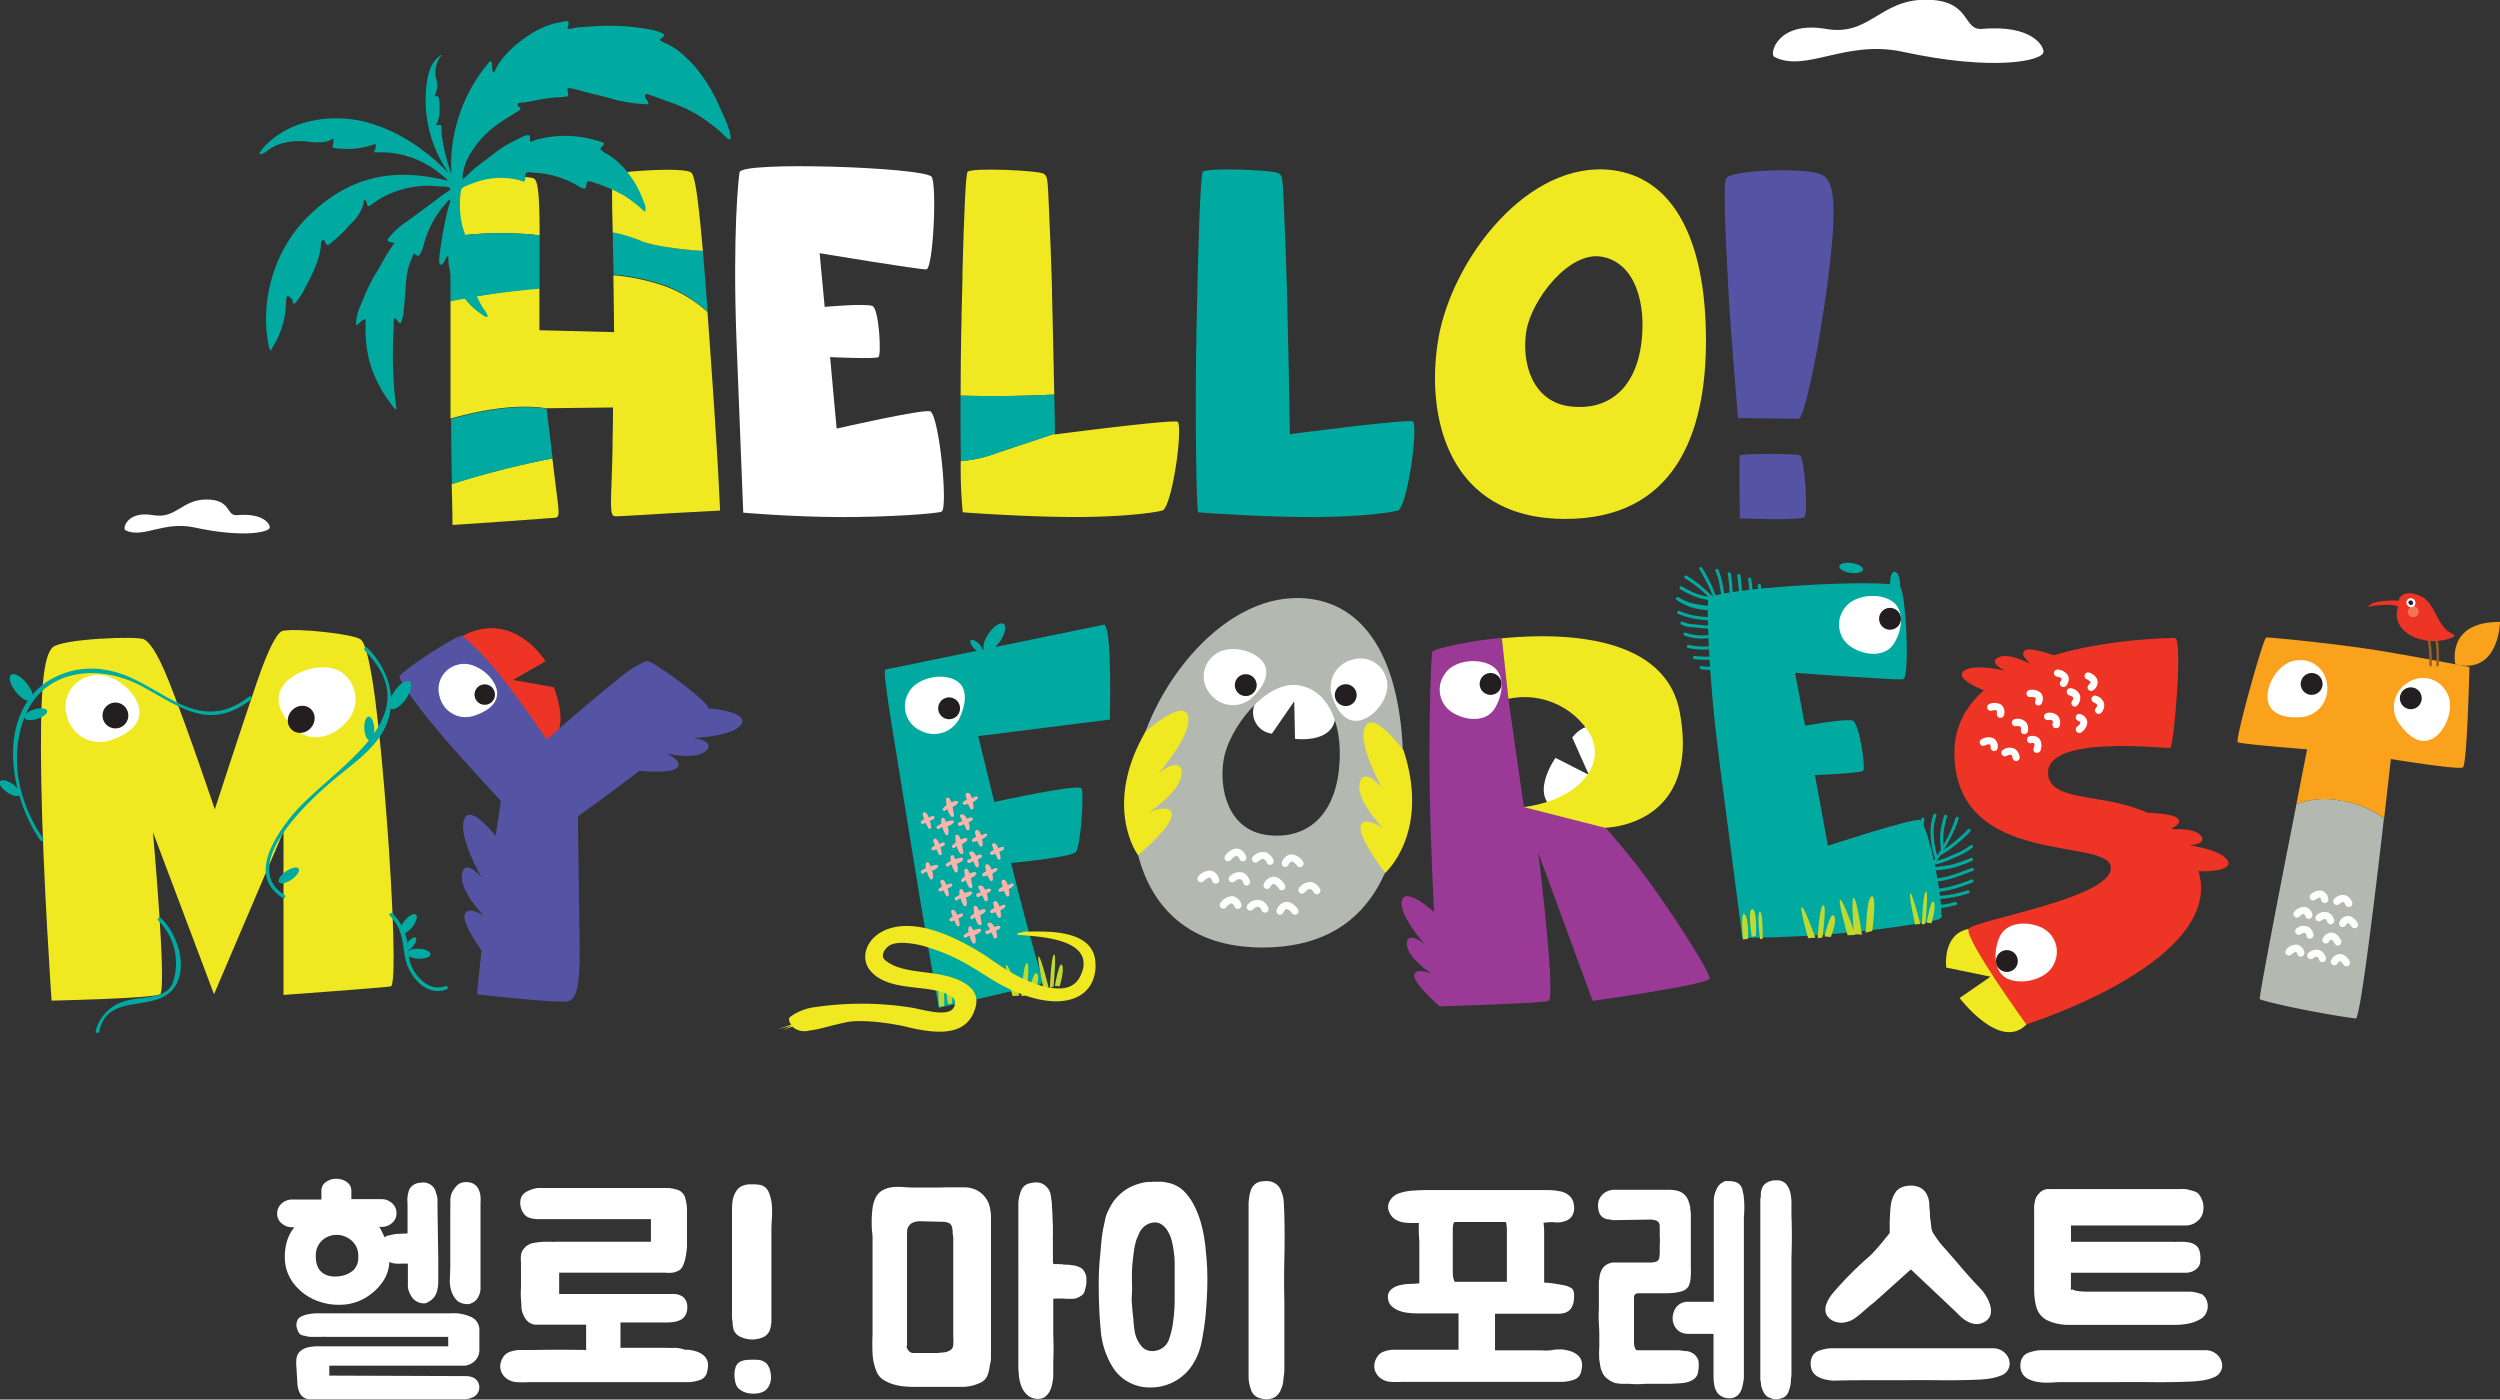 <svg id="Layer_1" data-name="Layer 1" xmlns="http://www.w3.org/2000/svg" viewBox="0 0 351.5 196.77"><rect x="0" y="0" width="351.5" height="196.77" fill="#333333" stroke="none"/><defs><style>.cls-1{fill:#9a3a96;}.cls-2{fill:#5554a4;}.cls-3{fill:#b3b8b1;}.cls-4{fill:#faa21b;}.cls-5{fill:#ee3424;}.cls-6{fill:#fff;}.cls-7{fill:#f0e921;}.cls-8{fill:#00aaa0;}.cls-9{fill:#231f20;}.cls-10{fill:#985f29;}.cls-11{fill:#f37558;}.cls-12{fill:#2b1f35;}.cls-13{fill:#f9b4ae;}.cls-14{fill:#c1d82f;}</style></defs><title>logo-hello-myforest</title><path class="cls-1" d="M314.08,165.68S310,162,309.49,164s3.16,6.1,3.16,6.1-2.47-1.94-2.47,0,3.49,4.21,3.49,4.21-2.38-1-2.43.26,3.63,4.38,3.63,4.38S318.74,173.76,314.08,165.68Z" transform="translate(-112.38 -37.4)"/><path class="cls-2" d="M212.15,137s5.54.45,4.47,2.21-6.71,1.94-6.71,1.94,3.16.47,1.73,1.82-5.55.37-5.55.37,2.41,1.05,1.51,2-5.78.39-5.78.39S202.93,139.25,212.15,137Z" transform="translate(-112.38 -37.4)"/><path class="cls-2" d="M182.44,155.42s-3.85-5.22-4.79-2.85,2.41,8.16,2.41,8.16-2.39-2.82-2.73-.39,3.11,5.83,3.11,5.83-2.46-1.64-2.74-.05,3.24,6.07,3.24,6.07S186.15,166.29,182.44,155.42Z" transform="translate(-112.38 -37.4)"/><path class="cls-3" d="M441.6,150a11.13,11.13,0,0,0-6.34.46l-.68,3.48c-2,10.16-4.58,23.61-4.48,23.91s8.41,2.1,13.5,2.75c.57.07,2.35-14.29,3.6-25l.36-3.13A13,13,0,0,0,441.6,150Z" transform="translate(-112.38 -37.4)"/><path class="cls-4" d="M445.37,128.64c-6.89-1-14.14-1.65-14.36-1.61-.41.07-4.43,14.47-4,14.73s9.75,1,9.75,1-.64,3.22-1.51,7.71a11.13,11.13,0,0,1,6.34-.46,13,13,0,0,1,6,2.46c.55-4.84.94-8.35.94-8.35s9.52,1.55,10.13,1.18.92-14.12.92-14.12S451.07,129.51,445.37,128.64Z" transform="translate(-112.38 -37.4)"/><path class="cls-5" d="M391.57,134.56s-4.39-1.59-3.13-2.78,5.88-.08,5.88-.08-2.46-1.08-1-1.86,4.58.93,4.58.93-1.72-1.39-.78-1.94,4.77,1,4.77,1S399.54,134.81,391.57,134.56Z" transform="translate(-112.38 -37.4)"/><path class="cls-5" d="M421.68,159.91s4.67.13,3.94-1.44-5.43-2.24-5.43-2.24,2.68-.1,1.61-1.36-4.61-.82-4.61-.82,2.11-.66,1.44-1.52-4.79-.85-4.79-.85S414.18,157.21,421.68,159.91Z" transform="translate(-112.38 -37.4)"/><path class="cls-6" d="M294.45,133.11s-4.69-.1-5.71,3.44a3,3,0,0,0,2.47,4l3.14-4.55.11,5.28s6.44.87,5.61-4.29A4.4,4.4,0,0,0,294.45,133.11Z" transform="translate(-112.38 -37.4)"/><path class="cls-5" d="M181.9,134.22s3.67,7.83,7.35,7.2,1-7.4,1-7.4L184.51,133l4.58-2.62s-4.55-7.48-11.82-3.49C172.68,129.38,181.9,134.22,181.9,134.22Z" transform="translate(-112.38 -37.4)"/><path class="cls-6" d="M338.28,147.84s2.59-4.57,0-7.26-4.84.52-4.84.52l2.34,5.25-4.7-2.4s-4.19,5.93.79,7.56S338.28,147.84,338.28,147.84Z" transform="translate(-112.38 -37.4)"/><path class="cls-7" d="M397.64,171.84s-4.69-4.53-8.46-3.83-3.16,5.43-3.16,5.43l6.23,1.28-4.35,3s5.68,7.52,9.38,3.74S397.64,171.84,397.64,171.84Z" transform="translate(-112.38 -37.4)"/><path class="cls-6" d="M216.37,61.6c-.15.65-1,8.77-.44,23.66l.95,24.22s6.66.59,13.48.62,14-.49,14.43-.78c.88-.58-.3-13-1.56-14.06-.61-.49-13.22,2.4-13.22,2.4l-.92-10.05s6.36.3,6.8,0,.08-6.77-.83-7.18-6.73.12-6.73.12L227.62,73s14,2.33,15,2.27,1.53-12.37.7-13.06C241.79,60.91,216.74,60.05,216.37,61.6Z" transform="translate(-112.38 -37.4)"/><path class="cls-8" d="M281.49,61.57c-.36.65-.67,11-.89,22.5-.22,11.71,0,25.3.24,25.36s10.09.73,16.72.67c7.26-.07,11.39-.8,11.52-1,1.31-1.54,2.63-11.17,2-12.42-.23-.48-17.34,1.76-17.34,1.76s-.31-19.78-.67-27.85-.25-8.29-.85-8.8S281.85,60.92,281.49,61.57Z" transform="translate(-112.38 -37.4)"/><path class="cls-2" d="M356.74,96.18s-1.11-13.2-1.3-17.08c-.33-6.58-.87-15.89-.35-16.65.78-1.13,10.9-1.55,13.33-.53,1.67.71,2.39,3.28,1.08,13.9-1.35,11-3.51,20.45-4.2,20.45Z" transform="translate(-112.38 -37.4)"/><path class="cls-2" d="M357,101.43c-.12.24,0,8.85,0,8.85s8.54.36,9.09-.18,0-8.3-.62-8.65S357.09,101.19,357,101.43Z" transform="translate(-112.38 -37.4)"/><path class="cls-7" d="M339.07,61.32C327.2,59.83,316.52,73.9,314.62,85s1.42,25.36,17.84,25.36c15.4,0,19.81-12,19.78-25.19C352.21,70.58,347.36,62.36,339.07,61.32Zm-5.88,33.23c-5.5-.66-6.93-6.36-6.19-10.69s6-11.23,10.64-10.36,6.18,6.48,5.54,11.94C342.36,92.44,338.12,95.14,333.19,94.55Z" transform="translate(-112.38 -37.4)"/><path class="cls-5" d="M417.52,142.55c.51-.17,1.81-15.49.65-15.46s-31.25.25-31,16.35,21.8,11.6,22,15.93-19.3,7.4-20,8.63,8.1,13.43,8.1,13.43,28.67-9,24.08-22-20.44-7.37-21-13.12S417,142.72,417.52,142.55Z" transform="translate(-112.38 -37.4)"/><path class="cls-8" d="M263.64,157.2c-.68.74-9.1,1.54-9.1,1.54s1.49,6.18,3.14,12c1.21,4.25,1.56,5,.75,5.13l-6.85,1.59-7.2,1.64c-.06-.26-2.13-11.87-4-23.56-1.88-11.93-4-23.64-3.53-24l30.8-6.32c1.14.79.77,13.35.77,13.35l-18.5,2.33,2.25,9.26s11.92-2.63,12.28-1.91S264.32,156.46,263.64,157.2Z" transform="translate(-112.38 -37.4)"/><path class="cls-8" d="M352.54,121.66c-.1.66-.23,8.83,1.69,23.6l3.13,24s6.69,0,13.48-.6,13.89-1.75,14.31-2.08c.83-.66-1.47-13-2.82-13.86-.65-.44-12.95,3.59-12.95,3.59l-1.82-9.93s6.37-.27,6.77-.6-.53-6.75-1.47-7.07-6.69.73-6.69.73L364.77,132s14.2,1.06,15.19.9.4-12.46-.48-13.07C377.78,118.67,352.77,120.08,352.54,121.66Z" transform="translate(-112.38 -37.4)"/><path class="cls-3" d="M296.51,121.59c-11.87-1.49-22.55,12.58-24.45,23.67s1.42,25.36,17.84,25.36c15.4,0,19.81-12,19.78-25.19C309.64,130.85,304.79,122.63,296.51,121.59Zm4.12,24.12c-.82,7-5.07,9.7-10,9.11-5.5-.66-6.93-6.36-6.19-10.69s6-11.23,10.64-10.36S301.26,140.25,300.62,145.71Z" transform="translate(-112.38 -37.4)"/><path class="cls-7" d="M119.63,178.09s-1.2-17.35-1.44-30.42c-.24-13.48.32-18.06,1.6-19.26s12-1.63,12.86-1.11c.59.35,1.68,1.31,3.6,6.21,2.89,7.38,6.33,17.69,6.33,17.69s3.71-11.42,5.9-17.83c1.81-5.32,3-7.16,3.67-7.28,2.09-.4,9.84.45,10.92,1.2,1.55,1.08,2.79,13.59,3.68,25.15.93,12.11,1.33,23.5.58,23.65s-15.09,1.2-15.09,1.2l0-23-9.77,22.9-8.59-22.8s2,22.21,1,22.8S119.63,178.09,119.63,178.09Z" transform="translate(-112.38 -37.4)"/><path class="cls-2" d="M179.44,177.2s.82-8,1.44-13.39S182.81,150,182.81,150s-5.9-6.32-8.91-9.93c-4-4.77-5.36-7.18-5.36-7.53,0-.6,7.95-5.84,8.73-5.72.34.05,2.68,2.13,5.2,5.26,3.24,4,6.78,9.31,6.78,9.31s5.85-5.2,10-8.47a14.73,14.73,0,0,1,4.08-2.6c.9,0,8.49,5.6,8.67,6.62.05.3-2.47,2.94-4.7,4.82-5.37,4.52-13.67,10.42-13.67,10.42s.12,9.69.24,17.1c.11,6.74-.4,8.47-1.53,8.87S179.44,177.2,179.44,177.2Z" transform="translate(-112.38 -37.4)"/><path class="cls-6" d="M247.26,138.43a4,4,0,0,1-5.46,1.69,3.76,3.76,0,0,1-1.72-5.24c1-2.05,4.39-2.9,6.45-1.94S248.23,136.37,247.26,138.43Z" transform="translate(-112.38 -37.4)"/><circle class="cls-9" cx="245.84" cy="137" r="1.54" transform="translate(-95.39 263.42) rotate(-64.73)"/><path class="cls-6" d="M127.57,141.58a4.73,4.73,0,0,1-5.78-3.51,4.44,4.44,0,0,1,3.29-5.63c2.58-.75,6,1.61,6.77,4.19S130.15,140.83,127.57,141.58Z" transform="translate(-112.38 -37.4)"/><circle class="cls-9" cx="128.61" cy="137.99" r="1.82" transform="translate(-164.08 45.18) rotate(-29.93)"/><path class="cls-6" d="M178.78,138.11a3.75,3.75,0,0,1-4.59-2.79,3.53,3.53,0,0,1,2.61-4.47c2-.6,4.78,1.28,5.37,3.33S180.83,137.52,178.78,138.11Z" transform="translate(-112.38 -37.4)"/><circle class="cls-9" cx="180.54" cy="135.07" r="1.44" transform="translate(-155.7 70.68) rotate(-29.93)"/><path class="cls-6" d="M154,140c2,1.79,5.08,1.18,7-1a4.64,4.64,0,0,0-.25-6.81c-2-1.79-6.32-.93-8.28,1.25S152,138.25,154,140Z" transform="translate(-112.38 -37.4)"/><ellipse class="cls-9" cx="155.01" cy="137.68" rx="1.99" ry="1.82" transform="matrix(0.67, -0.74, 0.74, 0.67, -163.39, 123.6)"/><path class="cls-6" d="M288.32,135.59a4,4,0,0,1-5.69-.52,3.76,3.76,0,0,1,.41-5.5c1.68-1.53,5.17-1,6.7.66S290,134.06,288.32,135.59Z" transform="translate(-112.38 -37.4)"/><circle class="cls-9" cx="287.54" cy="133.73" r="1.54" transform="translate(-127.44 191.2) rotate(-42.35)"/><path class="cls-6" d="M299.59,135a4,4,0,0,1,3-4.87,3.76,3.76,0,0,1,4.74,2.81c.62,2.18-1.39,5.08-3.57,5.7S300.21,137.16,299.59,135Z" transform="translate(-112.38 -37.4)"/><circle class="cls-9" cx="301.6" cy="135.11" r="1.54" transform="translate(-137.89 50.59) rotate(-15.93)"/><path class="cls-6" d="M436.13,138.21a4,4,0,0,0,3.43-4.57,3.76,3.76,0,0,0-4.35-3.38c-2.26.22-4.22,3.15-4,5.41S433.87,138.43,436.13,138.21Z" transform="translate(-112.38 -37.4)"/><path class="cls-6" d="M449.55,138.9a4,4,0,0,1,1.4-5.54,3.76,3.76,0,0,1,5.36,1.26c1.25,1.9.19,5.26-1.71,6.51S450.8,140.8,449.55,138.9Z" transform="translate(-112.38 -37.4)"/><path class="cls-6" d="M287.13,158.51a.5.5,0,0,1-.45-.29c-.14-.3-.3-.48-.44-.5s-.6.32-.78.57a.5.5,0,0,1-.82-.58c.08-.11.78-1.07,1.68-1a1.59,1.59,0,0,1,1.25,1.07.5.5,0,0,1-.45.71Z" transform="translate(-112.38 -37.4)"/><path class="cls-6" d="M293.09,159.3a.5.5,0,0,1-.45-.71,1.59,1.59,0,0,1,1.25-1.07,2.2,2.2,0,0,1,1.68,1,.5.5,0,0,1-.82.58c-.18-.25-.58-.6-.78-.57s-.29.19-.44.5A.5.5,0,0,1,293.09,159.3Z" transform="translate(-112.38 -37.4)"/><path class="cls-6" d="M290.95,159a.5.5,0,0,1-.47-.33c0-.11-.21-.43-.45-.49s-.48.09-.8.39a.5.5,0,0,1-.68-.73,1.88,1.88,0,0,1,1.72-.63,1.81,1.81,0,0,1,1.15,1.11.5.5,0,0,1-.3.64A.51.51,0,0,1,290.95,159Z" transform="translate(-112.38 -37.4)"/><path class="cls-6" d="M283.31,161.64a.5.5,0,0,1-.47-.33c-.11-.31-.26-.51-.39-.53s-.63.26-.83.5a.5.5,0,0,1-.76-.65,2.22,2.22,0,0,1,1.77-.83,1.59,1.59,0,0,1,1.15,1.18.5.5,0,0,1-.47.67Z" transform="translate(-112.38 -37.4)"/><path class="cls-6" d="M292.6,162.57a.5.5,0,0,1-.43-.25c-.16-.27-.5-.64-.73-.64s-.31.17-.48.45a.5.5,0,1,1-.86-.51,1.59,1.59,0,0,1,1.34-.95h0c.9,0,1.52,1,1.59,1.14a.5.5,0,0,1-.18.68A.49.49,0,0,1,292.6,162.57Z" transform="translate(-112.38 -37.4)"/><path class="cls-6" d="M287.67,161.91a.5.5,0,0,1-.48-.37c0-.11-.17-.45-.4-.52s-.49.05-.83.32a.5.5,0,1,1-.61-.79,1.89,1.89,0,0,1,1.77-.47,1.82,1.82,0,0,1,1,1.21.5.5,0,0,1-.35.61Z" transform="translate(-112.38 -37.4)"/><path class="cls-6" d="M297.53,163.14a.5.5,0,0,1-.45-.29c-.05-.11-.25-.41-.49-.45s-.47.13-.76.46a.5.5,0,1,1-.74-.67,1.89,1.89,0,0,1,1.66-.78,1.81,1.81,0,0,1,1.24,1,.5.5,0,0,1-.45.71Z" transform="translate(-112.38 -37.4)"/><path class="cls-6" d="M286.42,165.19a.5.5,0,0,1-.45-.29c-.14-.3-.3-.48-.43-.5s-.6.32-.78.57a.5.5,0,0,1-.81-.58,2.18,2.18,0,0,1,1.69-1,1.59,1.59,0,0,1,1.25,1.07.5.5,0,0,1-.24.66A.49.49,0,0,1,286.42,165.19Z" transform="translate(-112.38 -37.4)"/><path class="cls-6" d="M294.45,166a.5.5,0,0,1-.41-.21,1.4,1.4,0,0,0-.78-.58c-.13,0-.29.19-.44.49a.5.5,0,1,1-.9-.43,1.59,1.59,0,0,1,1.26-1.06c.87-.09,1.6.89,1.68,1a.5.5,0,0,1-.41.79Z" transform="translate(-112.38 -37.4)"/><path class="cls-6" d="M290.23,165.73a.5.5,0,0,1-.47-.33c0-.11-.21-.43-.45-.49s-.48.09-.8.39a.5.5,0,0,1-.68-.74,1.89,1.89,0,0,1,1.72-.62,1.81,1.81,0,0,1,1.15,1.11.5.5,0,0,1-.47.67Z" transform="translate(-112.38 -37.4)"/><path class="cls-6" d="M437,166.6a.5.5,0,0,1-.47-.34c-.1-.28-.2-.37-.24-.37a1.11,1.11,0,0,0-.59.37.5.5,0,0,1-.75-.66,1.89,1.89,0,0,1,1.53-.69,1.36,1.36,0,0,1,1,1,.5.5,0,0,1-.31.64Z" transform="translate(-112.38 -37.4)"/><path class="cls-6" d="M443.44,167.91a.5.5,0,0,1-.44-.25c-.13-.22-.37-.48-.5-.48h0s-.16.07-.31.32a.5.5,0,0,1-.86-.52,1.37,1.37,0,0,1,1.17-.8h0c.79,0,1.3.89,1.36,1a.5.5,0,0,1-.19.68A.51.51,0,0,1,443.44,167.91Z" transform="translate(-112.38 -37.4)"/><path class="cls-6" d="M440.06,167.35a.5.5,0,0,1-.48-.37c0-.1-.13-.32-.26-.37a.84.84,0,0,0-.59.24.5.5,0,0,1-.6-.8,1.62,1.62,0,0,1,1.53-.38,1.57,1.57,0,0,1,.89,1.06.5.5,0,0,1-.36.61Z" transform="translate(-112.38 -37.4)"/><path class="cls-6" d="M393.64,138.32h-.08a.5.5,0,0,1-.42-.57c0-.29,0-.42,0-.44a1,1,0,0,0-.69,0,.5.5,0,1,1-.35-.94,1.88,1.88,0,0,1,1.67.12,1.37,1.37,0,0,1,.39,1.38A.5.5,0,0,1,393.64,138.32Z" transform="translate(-112.38 -37.4)"/><path class="cls-6" d="M398.77,143.24a.48.48,0,0,1-.19,0,.5.5,0,0,1-.27-.65,1,1,0,0,0,.07-.69s-.15-.08-.44,0a.5.5,0,1,1-.12-1,1.37,1.37,0,0,1,1.36.43,1.87,1.87,0,0,1,.06,1.67A.5.5,0,0,1,398.77,143.24Z" transform="translate(-112.38 -37.4)"/><path class="cls-6" d="M397,140.62h-.12a.5.5,0,0,1-.36-.6.61.61,0,0,0-.06-.44.82.82,0,0,0-.63-.07.5.5,0,0,1-.15-1,1.61,1.61,0,0,1,1.52.39,1.57,1.57,0,0,1,.29,1.36A.5.5,0,0,1,397,140.62Z" transform="translate(-112.38 -37.4)"/><path class="cls-6" d="M402.5,134a.5.5,0,0,1-.41-.79c.17-.24.18-.38.16-.41s-.39-.24-.64-.26a.5.5,0,0,1-.45-.55.52.52,0,0,1,.54-.45,1.87,1.87,0,0,1,1.45.84,1.37,1.37,0,0,1-.25,1.41A.5.5,0,0,1,402.5,134Z" transform="translate(-112.38 -37.4)"/><path class="cls-6" d="M404.74,140.46a.5.5,0,0,1-.29-.91c.21-.15.44-.42.42-.55s-.08-.15-.35-.27a.5.5,0,0,1,.42-.91,1.37,1.37,0,0,1,.92,1.09,1.87,1.87,0,0,1-.84,1.45A.5.5,0,0,1,404.74,140.46Z" transform="translate(-112.38 -37.4)"/><path class="cls-6" d="M404.12,136.75a.5.5,0,0,1-.39-.82.6.6,0,0,0,.14-.42c0-.12-.24-.25-.54-.34a.5.5,0,1,1,.3-1,1.62,1.62,0,0,1,1.2,1,1.57,1.57,0,0,1-.33,1.34A.5.5,0,0,1,404.12,136.75Z" transform="translate(-112.38 -37.4)"/><path class="cls-6" d="M439.25,164.36a.5.5,0,0,1-.49-.38c-.07-.29-.16-.38-.2-.4s-.46.16-.62.31a.5.5,0,0,1-.69-.72,1.87,1.87,0,0,1,1.59-.54,1.37,1.37,0,0,1,.89,1.11.5.5,0,0,1-.36.61Z" transform="translate(-112.38 -37.4)"/><path class="cls-6" d="M441.09,170.34a.5.5,0,0,1-.46-.3c-.11-.23-.33-.51-.46-.52s-.17.05-.34.29a.5.5,0,1,1-.8-.59,1.35,1.35,0,0,1,1.25-.69c.78.08,1.21,1,1.26,1.11a.5.5,0,0,1-.46.7Z" transform="translate(-112.38 -37.4)"/><path class="cls-6" d="M437.17,169.39a.5.5,0,0,1-.49-.42c0-.1-.1-.33-.23-.39s-.34,0-.61.18a.5.5,0,1,1-.53-.85,1.62,1.62,0,0,1,1.55-.24,1.57,1.57,0,0,1,.79,1.13.5.5,0,0,1-.42.57Z" transform="translate(-112.38 -37.4)"/><path class="cls-6" d="M442.6,164.91a.5.5,0,0,1-.47-.33c0-.09-.16-.31-.29-.34s-.33.08-.57.28a.5.5,0,0,1-.67-.75,1.61,1.61,0,0,1,1.49-.51,1.57,1.57,0,0,1,1,1,.5.5,0,0,1-.31.64Z" transform="translate(-112.38 -37.4)"/><path class="cls-6" d="M392.75,143h0a.5.5,0,0,1-.49-.51c0-.29-.06-.41-.09-.43a1.06,1.06,0,0,0-.68.14.5.5,0,1,1-.47-.88,1.86,1.86,0,0,1,1.67-.11,1.36,1.36,0,0,1,.57,1.31A.5.5,0,0,1,392.75,143Z" transform="translate(-112.38 -37.4)"/><path class="cls-6" d="M395.84,144.4a.5.5,0,0,1-.5-.46c0-.1-.07-.34-.19-.4a.81.81,0,0,0-.62.13.5.5,0,1,1-.45-.89,1.62,1.62,0,0,1,1.57-.1,1.57,1.57,0,0,1,.69,1.2.5.5,0,0,1-.46.53Z" transform="translate(-112.38 -37.4)"/><path class="cls-6" d="M399,136.58a.49.49,0,0,1-.17,0,.5.5,0,0,1-.3-.64c.1-.28.08-.41.05-.44s-.47-.13-.69-.09a.5.5,0,1,1-.16-1,1.87,1.87,0,0,1,1.62.44,1.36,1.36,0,0,1,.11,1.42A.5.5,0,0,1,399,136.58Z" transform="translate(-112.38 -37.4)"/><path class="cls-6" d="M401.45,139.78l-.13,0a.5.5,0,0,1-.35-.61.6.6,0,0,0,0-.45c-.08-.09-.32-.12-.63-.08a.5.5,0,0,1-.13-1,1.63,1.63,0,0,1,1.51.42,1.57,1.57,0,0,1,.26,1.36A.5.5,0,0,1,401.45,139.78Z" transform="translate(-112.38 -37.4)"/><path class="cls-6" d="M406.39,134.55a.5.5,0,0,1-.33-.88c.22-.19.27-.32.26-.36s-.35-.34-.56-.41a.5.5,0,0,1,.33-.94c.11,0,1.06.39,1.21,1.16a1.36,1.36,0,0,1-.58,1.3A.5.5,0,0,1,406.39,134.55Z" transform="translate(-112.38 -37.4)"/><path class="cls-6" d="M407.43,137.78a.5.5,0,0,1-.36-.84c.07-.07.2-.28.17-.41s-.22-.26-.51-.38a.5.5,0,0,1,.36-.93,1.62,1.62,0,0,1,1.13,1.09,1.57,1.57,0,0,1-.42,1.32A.5.5,0,0,1,407.43,137.78Z" transform="translate(-112.38 -37.4)"/><path class="cls-6" d="M435.88,171.92a.5.5,0,0,1-.47-.34c-.1-.28-.2-.37-.24-.37s-.42.17-.59.36a.5.5,0,0,1-.75-.67,1.87,1.87,0,0,1,1.53-.68,1.36,1.36,0,0,1,1,1,.5.5,0,0,1-.31.63Z" transform="translate(-112.38 -37.4)"/><path class="cls-6" d="M442.29,173.26a.5.5,0,0,1-.44-.26h0c-.12-.22-.37-.48-.5-.48h0s-.16.07-.31.32a.5.5,0,1,1-.85-.52,1.38,1.38,0,0,1,1.19-.79c.78,0,1.29.89,1.35,1a.5.5,0,0,1-.19.68A.51.51,0,0,1,442.29,173.26Z" transform="translate(-112.38 -37.4)"/><path class="cls-6" d="M438.91,172.68a.5.5,0,0,1-.48-.38c0-.1-.13-.32-.26-.37s-.34,0-.59.23a.5.5,0,1,1-.6-.8,1.62,1.62,0,0,1,1.53-.37,1.57,1.57,0,0,1,.89,1.06.5.5,0,0,1-.36.61Z" transform="translate(-112.38 -37.4)"/><path class="cls-1" d="M352.75,175c.27-.47-4.13-7.57-8.27-13.31a99.46,99.46,0,0,0-6.44-8l-11.42-2.9-2.17-15.21-.92-8.51c-5.37.53-9.52,1.63-9.74,1.93s-.59,11.23-.34,21.79c.33,13.8,1.32,28.1,1.32,28.1s14.25-.41,15.33-.77-1.44-20.83-1.44-20.83l7.65,20.83S352.27,175.89,352.75,175Z" transform="translate(-112.38 -37.4)"/><path class="cls-7" d="M335.54,140c3,4.17-.4,9.71-8.91,10.88l11.42,2.9s13.54-.11,10.49-16.33c-2-10.39-15.42-11.24-25-10.3l.92,8.51A10.75,10.75,0,0,1,335.54,140Z" transform="translate(-112.38 -37.4)"/><path class="cls-6" d="M322.51,137.05c-1.21,1.92-4,1.73-5.93.52a3.76,3.76,0,0,1-1.06-5.41c1.21-1.92,4.72-2.34,6.64-1.13S323.72,135.14,322.51,137.05Z" transform="translate(-112.38 -37.4)"/><circle class="cls-9" cx="321.97" cy="133.57" r="1.54" transform="translate(-75.51 296.74) rotate(-57.66)"/><path class="cls-6" d="M378.66,127.89c-1.21,1.92-4,1.73-5.93.52a3.76,3.76,0,0,1-1.06-5.41c1.21-1.92,4.72-2.34,6.64-1.13S379.87,126,378.66,127.89Z" transform="translate(-112.38 -37.4)"/><circle class="cls-9" cx="378.12" cy="124.41" r="1.54" transform="translate(-41.65 339.92) rotate(-57.66)"/><path class="cls-6" d="M393.5,169.18c.9-2.08,3.69-2.33,5.78-1.43a3.76,3.76,0,0,1,1.88,5.18c-.9,2.08-4.3,3-6.38,2.14S392.59,171.27,393.5,169.18Z" transform="translate(-112.38 -37.4)"/><circle class="cls-9" cx="394.57" cy="172.54" r="1.54" transform="translate(-33.14 428.44) rotate(-66.55)"/><circle class="cls-9" cx="437.42" cy="133.57" r="1.54" transform="translate(28.41 444.3) rotate(-66.55)"/><circle class="cls-9" cx="451.36" cy="135.59" r="1.54" transform="translate(34.95 458.3) rotate(-66.55)"/><path class="cls-7" d="M273.42,140.29s5.32-4.77,6-2.21-4.13,8-4.13,8,3.23-2.53,3.23,0-4.56,5.5-4.56,5.5,3.11-1.31,3.18.35-4.75,5.72-4.75,5.72S267.34,150.84,273.42,140.29Z" transform="translate(-112.38 -37.4)"/><path class="cls-7" d="M309.74,142.95s-4.21-5.77-5.41-3.41,2.38,8.66,2.38,8.66-2.63-3.15-3.16-.67,3.32,6.33,3.32,6.33-2.77-1.93-3.18-.32,3.45,6.59,3.45,6.59S313.49,154.54,309.74,142.95Z" transform="translate(-112.38 -37.4)"/><path class="cls-8" d="M126.34,182.46c1.16-5.7,7.83-2.5,10.51-6.18,2.06-2.84.5-7.61-1.86-9.8-.24-.22-.59.13-.35.35a8.49,8.49,0,0,1,2,8.84c-1,2.37-4.75,1.76-6.8,2.53a5.8,5.8,0,0,0-4,4.13c-.06.31.42.45.48.13Z" transform="translate(-112.38 -37.4)"/><path class="cls-8" d="M118.45,155.29c-3.27-4.74-4.69-10.61-2.92-16.24,2.41-7.63,10.65-8.54,16.94-5.08,5.46,3,9.46,6.23,15.25,1.75.25-.2-.1-.55-.35-.35-7.58,5.87-12.68-2.47-19.86-3.73a11.41,11.41,0,0,0-8.92,1.88c-6.72,5.11-4.7,16-.57,22,.18.26.62,0,.43-.25Z" transform="translate(-112.38 -37.4)"/><path class="cls-8" d="M163.61,128.81c9.82,9.77-5.21,16.87-10.49,23.63-2.58,3.3-5.59,8.31-1,11.21.27.17.52-.26.25-.43-6.7-4.27,4.11-13.81,7-16.24,2.54-2.15,5.51-4.07,7.07-7.12,2-4,.58-8.4-2.44-11.4a.25.25,0,0,0-.35.35Z" transform="translate(-112.38 -37.4)"/><path class="cls-8" d="M167.2,166.16c1.71,1.77,1.69,3.26,2.07,5.5a6.79,6.79,0,0,0,1.21,3c1.12,1.58,2.76,2.52,4.68,1.86.3-.1.17-.59-.13-.48-1.94.67-3.48-.58-4.45-2.14-.83-1.33-.72-2.56-.93-4a7.28,7.28,0,0,0-2.09-4.07c-.22-.23-.58.12-.35.35Z" transform="translate(-112.38 -37.4)"/><ellipse class="cls-8" cx="115.38" cy="134.07" rx="0.97" ry="2.32" transform="translate(-171.04 65.1) rotate(-39)"/><ellipse class="cls-8" cx="117.39" cy="137.83" rx="1.68" ry="0.7" transform="translate(-147.39 2.69) rotate(-16.91)"/><ellipse class="cls-8" cx="113.77" cy="148.22" rx="0.7" ry="1.68" transform="translate(-185.22 120.33) rotate(-55.41)"/><ellipse class="cls-8" cx="168.64" cy="135.13" rx="2.32" ry="0.97" transform="translate(-150.72 159.85) rotate(-55.41)"/><ellipse class="cls-8" cx="171.24" cy="171.49" rx="0.7" ry="1.67" transform="translate(-120.44 297.13) rotate(-87.32)"/><ellipse class="cls-8" cx="164.31" cy="139.82" rx="0.7" ry="1.68" transform="translate(-119.55 -28.51) rotate(-3.03)"/><ellipse class="cls-8" cx="378.65" cy="118.19" rx="0.7" ry="1.68" transform="matrix(1, -0.05, 0.05, 1, -118.11, -17.2)"/><ellipse class="cls-8" cx="252.18" cy="127.02" rx="2.32" ry="0.97" transform="translate(-107.93 225.12) rotate(-55.41)"/><ellipse class="cls-8" cx="249.68" cy="128.25" rx="0.48" ry="1.16" transform="translate(-130.87 173.76) rotate(-44.37)"/><ellipse class="cls-8" cx="372.64" cy="117.25" rx="0.7" ry="1.68" transform="translate(92.24 432.52) rotate(-81.99)"/><ellipse class="cls-8" cx="169.82" cy="167.3" rx="1.68" ry="0.7" transform="translate(-179.17 159.03) rotate(-51.59)"/><ellipse class="cls-8" cx="170.13" cy="170.14" rx="1.13" ry="0.47" transform="translate(-181.27 160.37) rotate(-51.6)"/><ellipse class="cls-8" cx="152.99" cy="160.49" rx="1.68" ry="0.7" transform="translate(-176.45 77.82) rotate(-34.59)"/><path class="cls-4" d="M457.6,130.79s-1.38-6,6.29-5.95C463.89,124.85,463.74,132.36,457.6,130.79Z" transform="translate(-112.38 -37.4)"/><path class="cls-10" d="M454.76,125.73a14.31,14.31,0,0,1,.5,5.19c0,.23-.36.2-.36,0a13.88,13.88,0,0,0-.45-5C454.36,125.68,454.68,125.52,454.76,125.73Z" transform="translate(-112.38 -37.4)"/><path class="cls-10" d="M453.45,125.61c.85,1.5.84,3.63.85,5.32,0,.23-.35.2-.36,0,0-1.6,0-3.69-.81-5.13C453,125.57,453.34,125.41,453.45,125.61Z" transform="translate(-112.38 -37.4)"/><path class="cls-5" d="M445.24,122.82a1.35,1.35,0,0,1,.38-.39c.73-.62,3.52-.64,4-.56.42-1.59,2.52-1.09,3.51-.43,1.74,1.17,1.95,4.07,3.93,5,.4.18.58.38.12.59-3.75,1.54-8.79-.63-7.66-4.27C449.3,122.13,445.17,122.59,445.24,122.82Z" transform="translate(-112.38 -37.4)"/><path class="cls-11" d="M451.16,122.91a.79.79,0,0,1,.81-.23.74.74,0,0,1,.47.54,1.16,1.16,0,0,1,0,.27.72.72,0,0,1-.76.66h0a.75.75,0,0,1-.59-.23A.72.72,0,0,1,451.16,122.91Z" transform="translate(-112.38 -37.4)"/><path class="cls-6" d="M450.72,122.08a.62.62,0,0,1,.65-.57.64.64,0,0,1,.46.21.7.7,0,0,1,.16.49.61.61,0,0,1-.65.57.59.59,0,0,1-.37-.17A.63.63,0,0,1,450.72,122.08Z" transform="translate(-112.38 -37.4)"/><path class="cls-12" d="M451,122.1a.31.31,0,0,1,.33-.28.34.34,0,0,1,.33.37.3.3,0,0,1-.32.28.29.29,0,0,1-.21-.11A.32.32,0,0,1,451,122.1Z" transform="translate(-112.38 -37.4)"/><path class="cls-8" d="M362.22,126.79a12.23,12.23,0,0,1-2.48,3.39l0-.05-.17-.34.07-.06a14.11,14.11,0,0,0,2.72-5.38c.06-.28-.37-.35-.44-.07a13.48,13.48,0,0,1-2.57,5.1l-.23-.41a.21.21,0,0,0,.1-.08,12,12,0,0,0,1.92-7c0-.29-.45-.24-.44,0a11.55,11.55,0,0,1-1.8,6.68l-.45-.74,0,0a15.38,15.38,0,0,0,1.51-8.11.22.22,0,0,0-.44,0,15,15,0,0,1-1.37,7.67l-.39-.58c1.35-2.39,1.22-5.4.84-8,0-.28-.48-.24-.44,0,.36,2.48.5,5.28-.69,7.57l0,0c-.24-.34-.49-.66-.75-1,1.12-2.2.59-4.71.37-7.05a.22.22,0,0,0-.44,0c.21,2.19.72,4.54-.24,6.62-.26-.32-.53-.64-.81-.95a.22.22,0,0,0,.06-.12,17.33,17.33,0,0,0,.34-2.85,20,20,0,0,0-.26-2.94.22.22,0,0,0-.44,0,19.84,19.84,0,0,1,.26,2.82,16.49,16.49,0,0,1-.31,2.66l-.26-.28h0a12.14,12.14,0,0,0-.29-3,10.05,10.05,0,0,0-.72-2.78c-.13-.25-.54-.09-.41.16a9.21,9.21,0,0,1,.68,2.58,14.77,14.77,0,0,1,.32,2.54l-.7-.74a.19.19,0,0,0,0-.11,20.26,20.26,0,0,0-2.16-4.69c-.13-.25-.54-.09-.41.16a25.53,25.53,0,0,1,2,4c-.54-.54-1.1-1.07-1.69-1.57a15.12,15.12,0,0,0-2.12-1.51c-.25-.15-.43.26-.18.4a17.55,17.55,0,0,1,3.26,2.57,9.88,9.88,0,0,1-1.49-.36,14.14,14.14,0,0,1-2.25-1.09c-.25-.14-.43.26-.18.41a15,15,0,0,0,2.17,1.06,7.42,7.42,0,0,0,1.23.35c.37.07.74.12,1.11.21l.66.67a11,11,0,0,1-2.68-.17,6.84,6.84,0,0,1-2.76-1c-.23-.17-.51.18-.28.35A7.34,7.34,0,0,0,351,123a11,11,0,0,0,3.15.16h.06l.72.78a2.87,2.87,0,0,1-1.31.25c-.49,0-1,0-1.48-.06a11.07,11.07,0,0,1-3.65-.83.22.22,0,0,0-.18.41,11.8,11.8,0,0,0,3.87.87,5.26,5.26,0,0,0,3.05-.3l.44.5.15.18a9.52,9.52,0,0,1-3.37.37c-.63,0-1.25-.1-1.87-.16a3.7,3.7,0,0,1-1.63-.37c-.25-.15-.42.26-.18.41a3.74,3.74,0,0,0,1.66.39c.66.06,1.31.15,2,.17a9.21,9.21,0,0,0,3.71-.45l.59.76a21.73,21.73,0,0,1-4,.59,7.31,7.31,0,0,1-3.34-.31.22.22,0,0,0-.18.41,7.64,7.64,0,0,0,3.5.35,22.37,22.37,0,0,0,4.25-.63l.06,0q.31.43.61.88a12.27,12.27,0,0,1-3.83.77,11.09,11.09,0,0,1-4-.06c-.28-.08-.34.36-.07.44a11.45,11.45,0,0,0,4.1.06,12.51,12.51,0,0,0,4-.83l.42.67a14.12,14.12,0,0,1-7.59,1.21.22.22,0,0,0-.07.44,14.63,14.63,0,0,0,7.89-1.27l.27.48h0a9.48,9.48,0,0,1-3.43,1.45,7.8,7.8,0,0,1-3.72.32c-.28-.06-.35.38-.07.44a8.27,8.27,0,0,0,3.88-.33,9.92,9.92,0,0,0,3.56-1.49q.24.45.47.91a7.27,7.27,0,0,1-2,1.14,5.18,5.18,0,0,1-2.41.42c-.28,0-.36.41-.07.44a5.64,5.64,0,0,0,2.51-.39,7.65,7.65,0,0,0,2.19-1.2q.34.7.65,1.43c.3.7.44,1.46.74,2.17.11.26.53.1.41-.16-.3-.7-.45-1.46-.74-2.17-.22-.54-.47-1.08-.73-1.61l0,0a12.84,12.84,0,0,0,2.66-3.6.22.22,0,0,0-.4-.18Z" transform="translate(-112.38 -37.4)"/><path class="cls-8" d="M382.84,166.87a12.24,12.24,0,0,1-3.88-1.59l0,0,.29-.25.08.05a14.11,14.11,0,0,0,5.88,1.35c.29,0,.25-.45,0-.44a13.48,13.48,0,0,1-5.57-1.27l.35-.32a.21.21,0,0,0,.1.07,12,12,0,0,0,7.3.17c.28-.07.12-.49-.15-.42a11.55,11.55,0,0,1-6.92-.14l.61-.61h0a15.38,15.38,0,0,0,8.24-.48c.27-.09.12-.51-.15-.42a15,15,0,0,1-7.78.52l.47-.51c2.64.74,5.53-.11,8-1.11.26-.11.11-.53-.15-.42-2.32.94-5,1.75-7.51,1.15l0,0c.27-.31.53-.64.78-1,2.41.56,4.71-.56,6.93-1.34a.22.22,0,0,0-.15-.42c-2.08.73-4.24,1.79-6.48,1.36.25-.33.49-.67.73-1a.21.21,0,0,0,.13,0,17.33,17.33,0,0,0,2.85-.35,20,20,0,0,0,2.79-1,.22.22,0,0,0-.15-.42,19.85,19.85,0,0,1-2.67.93,16.5,16.5,0,0,1-2.66.34l.21-.32h0a12.1,12.1,0,0,0,2.81-1,10.06,10.06,0,0,0,2.52-1.37c.22-.18,0-.55-.26-.36a9.22,9.22,0,0,1-2.34,1.28,14.77,14.77,0,0,1-2.39.92l.55-.86a.19.19,0,0,0,.11,0,20.27,20.27,0,0,0,4-3.23c.21-.19,0-.55-.26-.36a25.53,25.53,0,0,1-3.45,2.91c.4-.66.78-1.33,1.12-2a15.12,15.12,0,0,0,1-2.42c.08-.27-.36-.35-.44-.08a17.55,17.55,0,0,1-1.71,3.79,9.87,9.87,0,0,1,0-1.54,14.14,14.14,0,0,1,.52-2.45c.08-.28-.36-.35-.44-.08a15,15,0,0,0-.51,2.36,7.43,7.43,0,0,0,0,1.28c0,.38.07.75.07,1.13l-.5.8a11,11,0,0,1-.48-2.65,6.84,6.84,0,0,1,.34-2.93c.11-.27-.3-.45-.4-.19a7.34,7.34,0,0,0-.38,3.08,10.94,10.94,0,0,0,.6,3.1l0,.05-.58.88a2.88,2.88,0,0,1-.56-1.22c-.13-.48-.21-1-.29-1.45a11.07,11.07,0,0,1-.07-3.74.22.22,0,0,0-.44-.08,11.8,11.8,0,0,0,.09,4,5.26,5.26,0,0,0,1,2.89l-.38.54-.14.19a9.51,9.51,0,0,1-1.17-3.18c-.15-.61-.21-1.23-.3-1.86a3.7,3.7,0,0,1,0-1.67c.08-.27-.35-.35-.44-.08a3.74,3.74,0,0,0,0,1.71c.1.66.17,1.31.31,2a9.21,9.21,0,0,0,1.33,3.49l-.59.75a21.74,21.74,0,0,1-1.54-3.76,7.31,7.31,0,0,1-.5-3.32.22.22,0,0,0-.44-.08,7.64,7.64,0,0,0,.5,3.48,22.39,22.39,0,0,0,1.64,4l0,.06-.7.8a12.27,12.27,0,0,1-1.67-3.54,11.09,11.09,0,0,1-.9-3.88c0-.29-.44-.25-.44,0a11.45,11.45,0,0,0,.93,4,12.51,12.51,0,0,0,1.78,3.71l-.55.57a14.12,14.12,0,0,1-3-7.08.22.22,0,0,0-.44,0,14.63,14.63,0,0,0,3.13,7.36l-.4.38h0a9.48,9.48,0,0,1-2.23-3,7.8,7.8,0,0,1-1.2-3.53c0-.29-.45-.25-.44,0a8.26,8.26,0,0,0,1.25,3.69,9.92,9.92,0,0,0,2.3,3.09l-.77.68a7.28,7.28,0,0,1-1.59-1.67,5.18,5.18,0,0,1-1-2.24c0-.28-.48-.25-.44,0a5.64,5.64,0,0,0,1,2.34,7.65,7.65,0,0,0,1.69,1.83q-.6.5-1.23,1c-.61.46-1.32.78-1.93,1.24-.23.17,0,.54.26.36.61-.46,1.31-.79,1.93-1.24s.94-.72,1.39-1.1h0a12.85,12.85,0,0,0,4.14,1.71.22.22,0,0,0,.08-.44Z" transform="translate(-112.38 -37.4)"/><path class="cls-13" d="M246.81,150a2.22,2.22,0,0,0-.65.22,1.94,1.94,0,0,0-.34-.61.21.21,0,0,0-.21-.06l-.06,0a.21.21,0,0,0-.16.2,5.49,5.49,0,0,0,.08.85,2.48,2.48,0,0,0-.38.33l-.12.12c-.18.21.12.52.3.31l.05,0,.05-.06a1.23,1.23,0,0,1,.21-.14,3.3,3.3,0,0,0,.48,1,.23.23,0,0,0,.24.09.21.21,0,0,0,.22-.26c-.09-.36-.13-.76-.2-1.15a1.62,1.62,0,0,0,.73-.51C247.18,150.14,247,150,246.81,150Z" transform="translate(-112.38 -37.4)"/><path class="cls-13" d="M246.17,152.75a5.36,5.36,0,0,0-.8.2l-.07-.22a.2.2,0,0,0-.07-.11l-.06-.14a.22.22,0,0,0-.24-.1c-.29.08-.25.5-.18.82a5.21,5.21,0,0,0-.6.34.24.24,0,0,0,.27.4,1,1,0,0,1,.46-.24,3.19,3.19,0,0,0,.43,1,.22.22,0,0,0,.39,0,1.74,1.74,0,0,0-.11-1.12,1.62,1.62,0,0,0,.78-.43A.22.22,0,0,0,246.17,152.75Z" transform="translate(-112.38 -37.4)"/><path class="cls-13" d="M244,159a5.18,5.18,0,0,0-.8.2l-.07-.22a.21.21,0,0,0-.07-.11l-.07-.14a.21.21,0,0,0-.24-.1c-.29.07-.25.5-.18.82a5.23,5.23,0,0,0-.6.34.21.21,0,0,0-.09.24.22.22,0,0,0,.36.16,1,1,0,0,1,.46-.25,3.22,3.22,0,0,0,.43,1,.22.22,0,0,0,.39,0,1.74,1.74,0,0,0-.11-1.12,1.62,1.62,0,0,0,.78-.43A.22.22,0,0,0,244,159Z" transform="translate(-112.38 -37.4)"/><path class="cls-13" d="M248.86,152.33a1.92,1.92,0,0,0-.54.19c-.15-.33-.41-.73-.81-.6a.22.22,0,0,0-.16.26,1,1,0,0,0,.19.32l.15.36a1.78,1.78,0,0,1-.45.15.18.18,0,0,0-.16.16.21.21,0,0,0,0,.07h0a.22.22,0,0,0,.15.27c.15.06.27,0,.41-.11l.28-.12.34.74a.21.21,0,0,0,.24.1l.06,0a.22.22,0,0,0,.16-.2,2.86,2.86,0,0,0-.15-.89,2.5,2.5,0,0,0,.56-.34C249.24,152.54,249.05,152.29,248.86,152.33Z" transform="translate(-112.38 -37.4)"/><path class="cls-13" d="M249.56,149.39a3.17,3.17,0,0,1-.54.22c-.1-.32-.28-.78-.62-.74a.22.22,0,0,0-.21.15.52.52,0,0,0,0,.38l.12.45a2,2,0,0,0-.4.22.22.22,0,0,0-.07.08c-.22.09-.11.45.15.4a3.82,3.82,0,0,0,.5-.13,3.08,3.08,0,0,0,.35.7.22.22,0,0,0,.4-.1,2.6,2.6,0,0,0-.09-.86,1.63,1.63,0,0,0,.68-.48C250,149.51,249.74,149.29,249.56,149.39Z" transform="translate(-112.38 -37.4)"/><path class="cls-13" d="M254.61,161.62a3.21,3.21,0,0,1-.54.22c-.1-.32-.28-.78-.63-.75a.22.22,0,0,0-.21.16.53.53,0,0,0,0,.38l.12.45a1.94,1.94,0,0,0-.4.22.23.23,0,0,0-.07.08c-.22.09-.11.45.15.41a3.83,3.83,0,0,0,.5-.13,3,3,0,0,0,.35.7.22.22,0,0,0,.4-.1,2.62,2.62,0,0,0-.09-.86,1.65,1.65,0,0,0,.68-.48C255,161.74,254.79,161.52,254.61,161.62Z" transform="translate(-112.38 -37.4)"/><path class="cls-13" d="M243.51,152.12a2.75,2.75,0,0,0-.54.23c-.11-.29-.27-.65-.57-.74a.2.2,0,0,0-.24.1.19.19,0,0,0-.05.2,6.28,6.28,0,0,0,.22.66,1,1,0,0,0-.36.24.22.22,0,0,0,.11.42.16.16,0,0,0,.12,0,2.33,2.33,0,0,0,.34-.14c.12.25.24.5.36.75a.22.22,0,0,0,.4-.1,3.59,3.59,0,0,0-.19-.93,1.79,1.79,0,0,0,.59-.29C243.88,152.35,243.71,152.06,243.51,152.12Z" transform="translate(-112.38 -37.4)"/><path class="cls-13" d="M253.28,156.46a2.74,2.74,0,0,0-.54.23c-.11-.29-.27-.65-.57-.74a.2.2,0,0,0-.24.1.19.19,0,0,0-.05.2,6,6,0,0,0,.22.66,1,1,0,0,0-.36.24.21.21,0,0,0,.11.42.16.16,0,0,0,.12,0,2.26,2.26,0,0,0,.34-.14c.11.25.24.5.36.75a.22.22,0,0,0,.4-.1,3.63,3.63,0,0,0-.19-.93,1.8,1.8,0,0,0,.59-.29C253.65,156.69,253.48,156.4,253.28,156.46Z" transform="translate(-112.38 -37.4)"/><path class="cls-13" d="M248.12,155.22a2.28,2.28,0,0,0-.65.22,1.93,1.93,0,0,0-.34-.61.21.21,0,0,0-.21-.06l-.06,0a.22.22,0,0,0-.16.2,5.48,5.48,0,0,0,.08.85,2.28,2.28,0,0,0-.38.33l-.12.12c-.18.21.12.52.3.31l.05,0,.05-.06a1.16,1.16,0,0,1,.21-.14,3.27,3.27,0,0,0,.48,1,.23.23,0,0,0,.24.09.21.21,0,0,0,.22-.26c-.09-.36-.13-.76-.2-1.15a1.63,1.63,0,0,0,.73-.51C248.48,155.37,248.28,155.19,248.12,155.22Z" transform="translate(-112.38 -37.4)"/><path class="cls-13" d="M247.48,158a5.36,5.36,0,0,0-.8.2l-.07-.21a.21.21,0,0,0-.07-.11l-.06-.14a.22.22,0,0,0-.24-.1c-.29.08-.25.5-.18.82a5.17,5.17,0,0,0-.6.34.24.24,0,0,0,.27.4,1,1,0,0,1,.46-.24,3.2,3.2,0,0,0,.43,1,.22.22,0,0,0,.39,0,1.73,1.73,0,0,0-.11-1.12,1.63,1.63,0,0,0,.78-.43A.22.22,0,0,0,247.48,158Z" transform="translate(-112.38 -37.4)"/><path class="cls-13" d="M250.17,157.55a1.91,1.91,0,0,0-.54.19c-.15-.33-.41-.73-.81-.6a.22.22,0,0,0-.16.26,1,1,0,0,0,.19.32l.14.36a1.76,1.76,0,0,1-.45.15.18.18,0,0,0-.16.15l0,.07h0a.22.22,0,0,0,.15.27c.15.06.27,0,.41-.11l.28-.12.33.74a.21.21,0,0,0,.24.1l.06,0a.22.22,0,0,0,.16-.2,2.9,2.9,0,0,0-.15-.89,2.57,2.57,0,0,0,.56-.34C250.55,157.77,250.36,157.52,250.17,157.55Z" transform="translate(-112.38 -37.4)"/><path class="cls-13" d="M250.87,154.62a3.23,3.23,0,0,1-.54.22c-.1-.32-.28-.78-.62-.75a.22.22,0,0,0-.21.15.52.52,0,0,0,0,.38l.11.45a2,2,0,0,0-.4.22.25.25,0,0,0-.07.08c-.22.09-.11.45.15.4a3.89,3.89,0,0,0,.5-.13,3.13,3.13,0,0,0,.35.7.22.22,0,0,0,.4-.1,2.57,2.57,0,0,0-.09-.86,1.65,1.65,0,0,0,.68-.48C251.29,154.74,251,154.52,250.87,154.62Z" transform="translate(-112.38 -37.4)"/><path class="cls-13" d="M252.31,159.45a3.26,3.26,0,0,1-.54.22c-.1-.32-.28-.78-.62-.75a.22.22,0,0,0-.21.16.52.52,0,0,0,0,.38c0,.15.07.3.11.45a2,2,0,0,0-.4.22.24.24,0,0,0-.07.08c-.21.09-.11.45.15.4a4,4,0,0,0,.5-.13,3.06,3.06,0,0,0,.35.7.22.22,0,0,0,.4-.1,2.59,2.59,0,0,0-.09-.86,1.64,1.64,0,0,0,.68-.48C252.73,159.57,252.48,159.35,252.31,159.45Z" transform="translate(-112.38 -37.4)"/><path class="cls-13" d="M245,155.83a2.72,2.72,0,0,0-.54.23c-.11-.29-.27-.65-.57-.74a.2.2,0,0,0-.24.1.19.19,0,0,0-.05.2,6.33,6.33,0,0,0,.22.66,1,1,0,0,0-.36.24.22.22,0,0,0,.11.42.16.16,0,0,0,.12,0,2.37,2.37,0,0,0,.34-.14c.12.25.24.5.36.75a.22.22,0,0,0,.4-.1,3.52,3.52,0,0,0-.19-.93,1.77,1.77,0,0,0,.59-.29C245.33,156.06,245.15,155.77,245,155.83Z" transform="translate(-112.38 -37.4)"/><path class="cls-13" d="M246,161.61a2.74,2.74,0,0,0-.54.23c-.11-.29-.27-.65-.57-.74a.2.2,0,0,0-.24.1.19.19,0,0,0-.05.2,6.21,6.21,0,0,0,.22.66,1,1,0,0,0-.36.24.22.22,0,0,0,.11.42.16.16,0,0,0,.12,0,2.3,2.3,0,0,0,.34-.14c.12.25.24.5.36.75a.22.22,0,0,0,.4-.1,3.52,3.52,0,0,0-.18-.93,1.81,1.81,0,0,0,.59-.29C246.38,161.84,246.21,161.56,246,161.61Z" transform="translate(-112.38 -37.4)"/><path class="cls-13" d="M249.38,160a2.31,2.31,0,0,0-.65.22,1.93,1.93,0,0,0-.34-.61.21.21,0,0,0-.2-.06h-.06a.22.22,0,0,0-.16.2,5.41,5.41,0,0,0,.08.85,2.37,2.37,0,0,0-.38.33l-.12.12c-.18.21.12.52.3.31l.06,0,.05-.06a1.19,1.19,0,0,1,.21-.14,3.3,3.3,0,0,0,.48,1,.22.22,0,0,0,.24.09.21.21,0,0,0,.22-.26c-.09-.36-.13-.76-.2-1.15a1.61,1.61,0,0,0,.73-.51C249.74,160.15,249.54,160,249.38,160Z" transform="translate(-112.38 -37.4)"/><path class="cls-13" d="M248.74,162.76a5.45,5.45,0,0,0-.8.2c0-.07,0-.14-.07-.21a.21.21,0,0,0-.07-.11l-.07-.14a.22.22,0,0,0-.24-.1c-.29.08-.25.5-.18.82a5.26,5.26,0,0,0-.6.34.21.21,0,0,0-.09.24.22.22,0,0,0,.36.16,1,1,0,0,1,.46-.25,3.19,3.19,0,0,0,.43,1,.22.22,0,0,0,.39,0,1.74,1.74,0,0,0-.1-1.12,1.65,1.65,0,0,0,.78-.43A.22.22,0,0,0,248.74,162.76Z" transform="translate(-112.38 -37.4)"/><path class="cls-13" d="M251.43,162.33a1.91,1.91,0,0,0-.54.19c-.15-.33-.41-.73-.81-.6a.22.22,0,0,0-.16.26,1,1,0,0,0,.19.32l.14.36a1.79,1.79,0,0,1-.45.15.18.18,0,0,0-.16.15.24.24,0,0,0,0,.07h0a.22.22,0,0,0,.15.27c.15.06.27,0,.41-.11l.28-.12.33.74a.21.21,0,0,0,.24.1l.06,0a.21.21,0,0,0,.16-.2,2.84,2.84,0,0,0-.15-.88,2.6,2.6,0,0,0,.56-.34C251.81,162.55,251.62,162.3,251.43,162.33Z" transform="translate(-112.38 -37.4)"/><path class="cls-13" d="M250.69,165.22a2.28,2.28,0,0,0-.65.22,1.93,1.93,0,0,0-.34-.61.21.21,0,0,0-.21-.06l-.06,0a.22.22,0,0,0-.16.2,5.52,5.52,0,0,0,.08.85,2.41,2.41,0,0,0-.38.33l-.12.12c-.18.21.12.52.3.31l.05,0,.05-.06a1.18,1.18,0,0,1,.21-.14,3.28,3.28,0,0,0,.48,1,.23.23,0,0,0,.24.09.21.21,0,0,0,.22-.26c-.09-.36-.13-.76-.2-1.15a1.63,1.63,0,0,0,.73-.51C251,165.37,250.85,165.19,250.69,165.22Z" transform="translate(-112.38 -37.4)"/><path class="cls-13" d="M250,168a5.41,5.41,0,0,0-.8.2l-.07-.21a.2.2,0,0,0-.07-.11l-.07-.14a.22.22,0,0,0-.24-.1c-.29.07-.25.5-.18.82a5.27,5.27,0,0,0-.6.34.21.21,0,0,0-.09.24.22.22,0,0,0,.36.16,1,1,0,0,1,.46-.24,3.18,3.18,0,0,0,.43,1,.22.22,0,0,0,.39,0,1.73,1.73,0,0,0-.11-1.11,1.64,1.64,0,0,0,.78-.43A.22.22,0,0,0,250,168Z" transform="translate(-112.38 -37.4)"/><path class="cls-13" d="M252.73,167.56a2,2,0,0,0-.54.19c-.15-.33-.41-.73-.81-.6a.22.22,0,0,0-.16.26,1,1,0,0,0,.19.32l.14.36a1.78,1.78,0,0,1-.45.15.18.18,0,0,0-.16.15l0,.07h0a.22.22,0,0,0,.15.27c.15.06.27,0,.41-.11l.28-.12q.16.38.33.74a.21.21,0,0,0,.24.1l.06,0a.22.22,0,0,0,.16-.2,2.86,2.86,0,0,0-.15-.88,2.51,2.51,0,0,0,.56-.34C253.12,167.77,252.93,167.52,252.73,167.56Z" transform="translate(-112.38 -37.4)"/><path class="cls-13" d="M253.44,164.62a3.13,3.13,0,0,1-.54.22c-.1-.32-.28-.77-.62-.74a.22.22,0,0,0-.21.15.52.52,0,0,0,0,.38l.11.45a1.93,1.93,0,0,0-.4.22.22.22,0,0,0-.07.08c-.22.09-.11.45.15.4a3.69,3.69,0,0,0,.5-.13,3.11,3.11,0,0,0,.35.7.22.22,0,0,0,.4-.1,2.57,2.57,0,0,0-.09-.86,1.65,1.65,0,0,0,.68-.48C253.86,164.74,253.61,164.52,253.44,164.62Z" transform="translate(-112.38 -37.4)"/><path class="cls-13" d="M247.52,165.83a2.79,2.79,0,0,0-.54.23c-.11-.29-.27-.65-.57-.74a.2.2,0,0,0-.24.1.19.19,0,0,0-.05.2,6,6,0,0,0,.22.66,1,1,0,0,0-.36.24.22.22,0,0,0,.11.42.16.16,0,0,0,.12,0,2.27,2.27,0,0,0,.34-.14c.12.25.24.5.36.75a.22.22,0,0,0,.4-.1,3.48,3.48,0,0,0-.19-.93,1.77,1.77,0,0,0,.59-.29C247.89,166.06,247.72,165.78,247.52,165.83Z" transform="translate(-112.38 -37.4)"/><path class="cls-14" d="M358.16,169.39s.13-2.87-.49-3.46-.23,3.57-.23,3.57Z" transform="translate(-112.38 -37.4)"/><path class="cls-14" d="M359.26,169s.22-3.73-.5-3.77-.08,3.88-.08,3.88Z" transform="translate(-112.38 -37.4)"/><path class="cls-14" d="M360.21,169.37s.07-3.72-.38-3.78,0,3.87,0,3.87Z" transform="translate(-112.38 -37.4)"/><path class="cls-14" d="M374.17,168.82s-.67-4.81-1.13-5.19,0,5.1,0,5.1Z" transform="translate(-112.38 -37.4)"/><path class="cls-14" d="M373.25,168.85s-1.58-4.64-2.1-4.95,1,5,1,5Z" transform="translate(-112.38 -37.4)"/><path class="cls-14" d="M374.65,168.54c.18-.31.09-4.8.88-5.11s.09,4.87.09,4.87Z" transform="translate(-112.38 -37.4)"/><path class="cls-14" d="M382.37,167.31s-1-4-1.37-4.3.63,4.37.63,4.37Z" transform="translate(-112.38 -37.4)"/><path class="cls-14" d="M383.94,167.22s.73-2.35.33-3-1,2.91-1,2.91Z" transform="translate(-112.38 -37.4)"/><path class="cls-14" d="M382.59,167.38s.17-4.51.57-4.64-.06,4.24-.06,4.44S382.59,167.38,382.59,167.38Z" transform="translate(-112.38 -37.4)"/><path class="cls-14" d="M367.62,169.24s-1.41-4-1.88-4.3.86,4.37.86,4.37Z" transform="translate(-112.38 -37.4)"/><path class="cls-14" d="M369.78,169.15s1-2.35.46-3-1.32,2.91-1.32,2.91Z" transform="translate(-112.38 -37.4)"/><path class="cls-14" d="M367.94,169.31s.24-4.51.78-4.64-.08,4.24-.08,4.44S367.94,169.31,367.94,169.31Z" transform="translate(-112.38 -37.4)"/><path class="cls-14" d="M245.14,178.85s.13-2.87-.49-3.46-.23,3.57-.23,3.57Z" transform="translate(-112.38 -37.4)"/><path class="cls-14" d="M246.24,178.49s.22-3.73-.5-3.77-.08,3.88-.08,3.88Z" transform="translate(-112.38 -37.4)"/><path class="cls-14" d="M247.19,178.83s.07-3.72-.38-3.78,0,3.87,0,3.87Z" transform="translate(-112.38 -37.4)"/><path class="cls-14" d="M259.8,176.17s-1-4-1.37-4.3.63,4.37.63,4.37Z" transform="translate(-112.38 -37.4)"/><path class="cls-14" d="M261.37,176.08s.73-2.35.33-3-1,2.91-1,2.91Z" transform="translate(-112.38 -37.4)"/><path class="cls-14" d="M260,176.24s.17-4.51.57-4.64-.06,4.24-.06,4.44S260,176.24,260,176.24Z" transform="translate(-112.38 -37.4)"/><path class="cls-14" d="M255.71,177.38s-1.34-4-1.79-4.3.82,4.37.82,4.37Z" transform="translate(-112.38 -37.4)"/><path class="cls-14" d="M257.76,177.29s.95-2.36.44-3-1.25,2.91-1.25,2.91Z" transform="translate(-112.38 -37.4)"/><path class="cls-14" d="M256,177.45s.22-4.51.75-4.64-.07,4.24-.07,4.44S256,177.45,256,177.45Z" transform="translate(-112.38 -37.4)"/><path class="cls-7" d="M188.25,70.49v-.2c0-6.5-.36-7.65-.88-7.82-1.79-.57-10-.05-11.36.64-.24.12-.3,3.13-.3,7.61A46.86,46.86,0,0,1,188.25,70.49Z" transform="translate(-112.38 -37.4)"/><path class="cls-7" d="M176,111.21l7.37-.5,7-.51c.83-.06.59-.8.06-5.19l-.39-3.16a125.91,125.91,0,0,0-14.16,3.61C176,108.89,176,111.1,176,111.21Z" transform="translate(-112.38 -37.4)"/><path class="cls-7" d="M213,98c-.12-2-.26-4.08-.4-6.14s-.3-4.36-.44-6.31l-.31-4.28a18.5,18.5,0,0,0-5.6-3.49,29.59,29.59,0,0,0-7.63-1.68c.07,4.39.1,8,.1,8l-10.5-.27s0-2.51,0-5.91a105.08,105.08,0,0,0-12.5,1.79c0,2.43,0,5,0,7.55,0,3.07,0,6.13,0,9,2.9-.84,8.66-2.21,13.46-1.46l9.39-.11h0s0,2-.06,4.55c0,1.79-.07,3.85-.14,5.75-.16,4.63-.12,5,.65,5s7.6-.43,7.6-.43l7-.37S213.41,104.12,213,98Z" transform="translate(-112.38 -37.4)"/><path class="cls-8" d="M211.88,81.28c-.21-2.85-.44-5.84-.68-8.6a50,50,0,0,1-5.11-.55,20.83,20.83,0,0,1-3.22-.73A21.94,21.94,0,0,0,198.54,70v0c0,2,.08,4.08.11,6a29.59,29.59,0,0,1,7.63,1.68A18.5,18.5,0,0,1,211.88,81.28Z" transform="translate(-112.38 -37.4)"/><path class="cls-7" d="M206.09,72.13a50,50,0,0,0,5.11.55c-.5-5.72-1-10.47-1.62-11-.89-.85-10.24-.16-10.73.2s-.46,1.76-.32,8.18a21.94,21.94,0,0,1,4.34,1.36A20.83,20.83,0,0,0,206.09,72.13Z" transform="translate(-112.38 -37.4)"/><path class="cls-8" d="M188.25,70.49a46.86,46.86,0,0,0-12.54.23c0,2.61,0,5.72,0,9.05A105.08,105.08,0,0,1,188.24,78C188.24,75.72,188.25,73.07,188.25,70.49Z" transform="translate(-112.38 -37.4)"/><path class="cls-8" d="M175.81,96.32c0,3.47.07,6.64.11,9.15a125.91,125.91,0,0,1,14.16-3.61l-.85-7h0C184.46,94.11,178.71,95.48,175.81,96.32Z" transform="translate(-112.38 -37.4)"/><path class="cls-8" d="M174.37,55.11c.12.12.1.26.1.41s0,.38,0,.57a21.59,21.59,0,0,0,.5,2.84q.17.74.39,1.47.11.36.23.73l.13.36a1.5,1.5,0,0,1,.13.34,21.39,21.39,0,0,1,.06-3.32,22.19,22.19,0,0,1,.57-3.29,22.45,22.45,0,0,1,2.56-6.15A21.61,21.61,0,0,1,181,46.34c.07-.09.2-.32.33-.33s.21.21.23.34a8.43,8.43,0,0,0,.05.91c0,.08.1.45.24.31a.78.78,0,0,0,.15-.28,7.93,7.93,0,0,1,.94-1.55,12.49,12.49,0,0,1,1.2-1.31,12.09,12.09,0,0,1,1.22-1.08,15.37,15.37,0,0,1,1.38-1A12.9,12.9,0,0,1,189.36,41a13.58,13.58,0,0,1,1.48-.42c.2,0,.41-.07.62-.1s.77-.23.84,0a1.08,1.08,0,0,1-.06.6c0,.07-.12.22-.08.28.17.26,1.06-.06,1.32-.09.93-.09,1.87-.13,2.8-.2a32.12,32.12,0,0,1,7.63.5,6.11,6.11,0,0,1,1.06.29c.21.08.86.27.76.55a.87.87,0,0,1-.31.36c-.1.08-.37.15-.22.29a3.49,3.49,0,0,0,1,.53,9.71,9.71,0,0,1,2.55,1.81A16.17,16.17,0,0,1,211,47.94a22.49,22.49,0,0,1,2.45,4.24c.3.66.61,1.32.89,2a12.36,12.36,0,0,1,.69,2,1.71,1.71,0,0,1,.06.69c-.08.35-.4,0-.54-.09l-.9-.87a16.37,16.37,0,0,0-1.44-1.15,20.48,20.48,0,0,0-2.11-1.43,21.32,21.32,0,0,0-3.64-1.6c-1-.36-2-.76-3-1.08-.23-.07-.44,0-.4.29s.36.54.44.84,0,.27-.28.28a22.31,22.31,0,0,1-5.6-1L195,50.42c-.57-.14-1.12-.32-1.69-.46-.26-.07-.54-.12-.81-.16a.6.6,0,0,0-.24,0c-.13,0-.1.18-.08.28s0,.24.05.36.08.47-.1.51a8.94,8.94,0,0,1-1.55.14,21.84,21.84,0,0,0-2.76.4c-.58.11-1.18.25-1.77.31-.19,0-.89,0-.9.29s.32.36.39.58-.14.24-.27.33c-.83.54-1.69,1-2.5,1.59a13.55,13.55,0,0,0-4.64,5.09,8.33,8.33,0,0,0-.54,1.51,7.41,7.41,0,0,0-.16.8c0,.25-.11.75.24.45s.88-.89,1.35-1.28,1.17-.92,1.76-1.36l.9-.68a15.47,15.47,0,0,1,2.2-1.5c.65-.33,1.29-.68,2-1a1.78,1.78,0,0,1,.77-.22c.34,0,.24.43.24.66,0,.49.57.11.85,0a15.21,15.21,0,0,1,7.42-.19c.36.08.71.18,1.07.29a3.65,3.65,0,0,1,1,.33c.17.11,0,.25-.08.39s-.54.36-.24.63a5.25,5.25,0,0,0,1,.65,10.51,10.51,0,0,1,3,2.86,13.37,13.37,0,0,1,1.55,2.66c.17.39.33.78.47,1.18a2,2,0,0,1,.19,1.24c-.07.2-.65-.43-.73-.5l-.65-.54a16.11,16.11,0,0,0-1.37-1,19.52,19.52,0,0,0-4.3-1.92c-.31-.1-.71-.33-1-.23s-.23.63-.32.88-.51.09-.69,0a13.33,13.33,0,0,0-6.47-2.1l-.71-.07c-.25,0-.54,0-.63.26s.07.88-.14,1-.5-.08-.68-.14a10.61,10.61,0,0,0-6.63.46,7.21,7.21,0,0,0-.95.37c-.23.11-.57.26-.63.53a9.23,9.23,0,0,0-.17,2.09,11.4,11.4,0,0,0,.27,2.65,8.85,8.85,0,0,0,.79,2.23l.36.67a4.86,4.86,0,0,1,.47.92c.1.36-.47.29-.66.3s-.12,0-.17.05,0,.35,0,.5c.11.76.15,1.53.31,2.29a21,21,0,0,0,.58,2.16,11.84,11.84,0,0,0,.87,2c.17.32.36.63.55.93a2.59,2.59,0,0,1,.52.91c.05.44-.72-.11-.84-.2s-.53-.38-.78-.58a10.59,10.59,0,0,1-1.69-1.75A10.8,10.8,0,0,1,176,76.62a8,8,0,0,1-.58-3.08c0-.18-.15-.11-.24,0s-.44,1.1-.82,1.08-.19-1.35-.14-1.65c.18-1.29.37-2.59.63-3.87q.18-.93.4-1.85.11-.46.23-.92a3,3,0,0,0,.22-.74c0-.41-.47.23-.57.34a13.74,13.74,0,0,0-3.16,5.86,6.57,6.57,0,0,1-.23.73c-.05.13-.11.26-.18.39s-.2.26-.2.34c-.19.3-.56-.07-.71-.18s-.31.52-.34.59a8.59,8.59,0,0,0-.76,2.67c-.19,1.59-.21,3.18-.42,4.76a5.71,5.71,0,0,1-.36,1.66c-.1.22-.39-.1-.47-.19s-.25-.38-.39-.41-.15.32-.17.46,0,.48,0,.72a62.73,62.73,0,0,0,0,7.86q.07,1.09.19,2.18.06.55.14,1.11c0,.24.11.74-.21.35a18.5,18.5,0,0,1-3.35-6,17.35,17.35,0,0,1-.73-5.41,7.55,7.55,0,0,1,0-.77c0-.25,0-.45-.28-.31a2.09,2.09,0,0,0-.54.42c-.12.11-.53.58-.53.15a7.07,7.07,0,0,1,.66-2.59c.4-1,.84-2.06,1.34-3.05s1.09-1.91,1.64-2.87a22.48,22.48,0,0,1,1.79-2.84c-.69-.11-1.18-.21-.94-.56a10.16,10.16,0,0,1,2.43-2.28q1.48-1.09,3-2.2l.29-.22,2.19-1.65c.23-.17.74-.37.84-.66s-.71-.35-.87-.36c-.82,0-1.65-.14-2.48-.12a13.41,13.41,0,0,0-2.53.31,13.64,13.64,0,0,0-3,1,13.49,13.49,0,0,0-2,1.21c-.17.12-.38.38-.61.33s-.15-.24-.2-.36-.19-.53-.35-.48-.14.46-.16.59a6,6,0,0,1-1.86,2.83c-.25.26-.47.56-.72.82a18.51,18.51,0,0,1-1.51,1.41c-.24.2-.47.4-.71.59s-.41,0-.53-.24-.17-.46-.36-.4-.27.41-.29.61,0,.27,0,.4a12.47,12.47,0,0,1-1.05,3.42c-.31.68-.65,1.38-1,2a12.26,12.26,0,0,1-1.17,2c-.1.12-.39.55-.57.54s-.18-.41-.23-.54S153,79,152.8,79s-.24,1.45-.24,1.68a12.08,12.08,0,0,1-1.82,5.48c-.06.11-.16.41-.27.47s-.25-.32-.28-.46-.08-.4-.12-.61q-.11-.61-.17-1.22a20.26,20.26,0,0,1,.29-6.15,20.86,20.86,0,0,1,2.09-5.8A19.52,19.52,0,0,1,156,67.54c5.1-4.85,11-6.85,19.42-4.7-.07,0-.19-.18-.25-.24l-.27-.25-.54-.46q-.56-.45-1.15-.85a13.49,13.49,0,0,0-4.38-1.9,12.64,12.64,0,0,0-2.4-.32q-.62,0-1.24,0c-.19,0-.25,0-.18-.19s.13-.23.16-.35.09-.51,0-.59-.46.1-.57.13a11.16,11.16,0,0,1-4.12.5l-.65-.05a3.73,3.73,0,0,1-.48-.06c-.22-.05-.21-.11-.19-.32s.09-.42.11-.63,0-.33,0-.38-.27.13-.34.17a2.37,2.37,0,0,1-.4.17,3.82,3.82,0,0,1-.92.18,9.2,9.2,0,0,1-1.9-.08,9.91,9.91,0,0,0-3.59.21,6.24,6.24,0,0,0-2.31,1.19,2.26,2.26,0,0,1-.57.31c-.12,0-.49.14-.38-.09a5.4,5.4,0,0,1,1-1.23,10.28,10.28,0,0,1,1.22-1.06,12.84,12.84,0,0,1,4.1-2,16.32,16.32,0,0,1,4.55-.62c6,0,11.84,3.59,15.82,7.83A18,18,0,0,1,172.39,49a11.78,11.78,0,0,1,.3-1.39,5.33,5.33,0,0,1,.53-1.25,3.63,3.63,0,0,1,.45-.6,3.32,3.32,0,0,1,.27-.27l.24-.2a.61.61,0,0,1,.25-.16c.08,0,0,.1,0,.12l-.14.15a3.14,3.14,0,0,0-.19.28,3.44,3.44,0,0,0-.28.61,4.45,4.45,0,0,0-.2.89,2.6,2.6,0,0,0,0,.86c.07.35.16.69.21,1a1.71,1.71,0,0,1,0,.81c-.09.26-.15.53-.24.79,0,.07-.08.15-.06.23s.23.06.34.06.2.19.22.32a6.55,6.55,0,0,1,.09,1.24,7.31,7.31,0,0,1-.05,1.21,3.55,3.55,0,0,1-.2.7c0,.11-.09.22-.14.33s-.16.22,0,.25a4.18,4.18,0,0,1,.57,0Z" transform="translate(-112.38 -37.4)"/><path class="cls-6" d="M399.7,44.67c0,1.27-6.92,2.81-19.85,0-8-1.71-13.59,3-18,.73-.76-.4.45-5.12,7.29-3.93,6.09,1.06,7.52-4.11,14-4.11s5.12,4.36,7.93,4.1C398,40.87,399.7,43.8,399.7,44.67Z" transform="translate(-112.38 -37.4)"/><path class="cls-6" d="M150.32,111.55c0,.68-3.71,1.51-10.66,0-4.28-.92-7.29,1.64-9.66.39-.41-.22.24-2.75,3.91-2.11,3.27.57,4-2.2,7.51-2.2s2.75,2.34,4.26,2.2C149.43,109.5,150.32,111.08,150.32,111.55Z" transform="translate(-112.38 -37.4)"/><path class="cls-7" d="M257.11,168.38l-.48,0c-.65.08-1.43.29-1.26.39a1.64,1.64,0,0,0,.48.09h0c1.89.19,8.33.36,8.85,3.58h0a3.14,3.14,0,0,1-.12,1.43c-.57,1.83-1.76,2.74-4.11,2.46-4.22-.5-8.43-3.85-9.45-4.51-2.66-1.73-6.29-3.62-9.48-4.1-5.82-.89-8.4,2.95-7.24,5.46a3,3,0,0,0,.41.65c2.39,2.94,7.48,2,10.55,3.22,1.39.55,1.51,1.09,1.36,1.63,0,.1-.06.19-.1.29-.7,1.55-4.28.38-6,.1A44.72,44.72,0,0,0,227,179a7.33,7.33,0,0,0-3.58,1.42c-.15.19-.12.41,0,.7h0c0,.09.1.18.15.28l.05.07-1.91.65,2-.52,0,0-.52.28-.69.38.72-.3.58-.23.06.08a2.56,2.56,0,0,0,2.29.49c1.74-.23,2-.47,5.23-1.17,2.08-.45,6.34.12,8.58.67,4.63,1.13,8,1,9.31-2a5.87,5.87,0,0,0,.32-1c.57-2.56-2.2-3.91-5.46-4.45-2.48-.41-5.21-.45-7-1.72-.62-.43-.67-.73-.59-1.06l0-.1c.44-1.16,1.34-1.51,2.75-1.51a12.71,12.71,0,0,1,3.57.64c6.6,2.06,8.31,4.94,13.73,6.78a13.94,13.94,0,0,0,3.72.79c3.61.2,5.85-1.55,6.09-4.56a5.72,5.72,0,0,0,0-.79h0C266.22,168.11,259.8,168.36,257.11,168.38Z" transform="translate(-112.38 -37.4)"/><path class="cls-7" d="M260.3,78.91c0-1.63-.09-3.19-.13-4.62s-.09-2.6-.14-3.63c-.36-8.06-.25-8.29-.85-8.8s-10.42-.93-10.77-.28c-.26.48-.5,6.3-.7,13.95,0,1.85-.09,3.81-.13,5.82q0,1.35-.05,2.73c-.06,2.95-.08,6-.09,8.95q6.59.18,13.17-.15C260.53,89,260.42,83.68,260.3,78.91Z" transform="translate(-112.38 -37.4)"/><path class="cls-7" d="M278,96.73c-.23-.48-17.34,1.76-17.34,1.76v-.12l-8,2.67a18.77,18.77,0,0,1-5.2,1.19,64.59,64.59,0,0,0,.28,7.19c.23.06,10.09.73,16.72.67,7.26-.07,11.39-.8,11.52-1C277.31,107.61,278.63,98,278,96.73Z" transform="translate(-112.38 -37.4)"/><path class="cls-8" d="M260.7,98.38c0-.48,0-2.59-.1-5.51q-6.58.34-13.17.15c0,3.36,0,6.56.05,9.22a18.77,18.77,0,0,0,5.2-1.19Z" transform="translate(-112.38 -37.4)"/><path class="cls-6" d="M174,214.37v3.45c0,.28-.06.56-.11.85a2.76,2.76,0,0,1-.3.85,2.31,2.31,0,0,1-.64.72l-.49.3a.94.94,0,0,1-.49.11,2,2,0,0,1-1.06-.3,1.87,1.87,0,0,1-.61-.57,4.2,4.2,0,0,1-.36-.64,3.21,3.21,0,0,1-.21-.79v-3.29h-.83a5.2,5.2,0,0,1-.89,0,2.6,2.6,0,0,1-.89-.23,5.24,5.24,0,0,1-.78,2.56,7.32,7.32,0,0,1-1.87,2,7,7,0,0,1-3.77,1.44,8.54,8.54,0,0,1-3.92-.61,7.48,7.48,0,0,1-3.1-2.35,5.94,5.94,0,0,1-1.25-3.79,7.32,7.32,0,0,1,.34-2.29,5.68,5.68,0,0,1,1-1.84h-.3a2.19,2.19,0,0,1-1.5-.55,1.76,1.76,0,0,1-.62-1.38,1.82,1.82,0,0,1,.63-1.4,2.15,2.15,0,0,1,1.5-.57h4.09V204.8a1.46,1.46,0,0,1,.61-1.19,2.33,2.33,0,0,1,1.48-.47,2.41,2.41,0,0,1,1.5.47,1.44,1.44,0,0,1,.62,1.19V206H166a2.15,2.15,0,0,1,1.5.57,1.82,1.82,0,0,1,.63,1.4,1.76,1.76,0,0,1-.62,1.38,2.19,2.19,0,0,1-1.5.55h-.3a7.85,7.85,0,0,1,.4.74l.36.74a1,1,0,0,1,.47-.26l.7-.15a3,3,0,0,1,.81-.09l1.23-.06v-4.24a3.61,3.61,0,0,1,0-.85,4.1,4.1,0,0,1,.26-1.12,1.81,1.81,0,0,1,1.55-.91,1.86,1.86,0,0,1,1.78.57,1.51,1.51,0,0,1,.34.59c.05.19.11.39.19.59a2.36,2.36,0,0,1,.09.8q0,.42,0,.83Zm4,16.51a2.53,2.53,0,0,1,1.06.28,1.53,1.53,0,0,1-.34,2.75,3,3,0,0,1-.93.23q-.47,0-.85,0H157.76q-.83,0-1.67,0a1.65,1.65,0,0,1-1.42-.64,3.14,3.14,0,0,1-.47-1.48l-.15-2.5a5.45,5.45,0,0,1,0-1,1.83,1.83,0,0,1,.4-1,2.45,2.45,0,0,1,1.21-.68,7,7,0,0,1,1.51-.15h1.17l.3,0,.23,0H175.4v-1.33H158.51l-.4,0a1.74,1.74,0,0,0-.44,0h-1.59a2.46,2.46,0,0,1-.61-.08l-.62-.15a.8.8,0,0,1-.47-.38,2.84,2.84,0,0,1-.3-.8,1.61,1.61,0,0,1,.08-.83,1,1,0,0,1,.34-.47,2.09,2.09,0,0,1,.53-.28,3.77,3.77,0,0,1,.59-.17l.51-.09.59-.06.59,0h.64a1.82,1.82,0,0,0,.36,0h17.47a6,6,0,0,1,3,.59,2,2,0,0,1,1,1.91v2.65a2.14,2.14,0,0,1-1.1,1.89,2,2,0,0,1-1,.32l-1,0h-18v1.4ZM160.37,216.8a3.62,3.62,0,0,0,1.72-.83,2.45,2.45,0,0,0,.66-1.89,2.77,2.77,0,0,0-.93-2.25,3.28,3.28,0,0,0-2-.81,3.09,3.09,0,0,0-2.08.72,2.82,2.82,0,0,0-.95,2.35,3.24,3.24,0,0,0,.3,1.5,2.15,2.15,0,0,0,.81.89,2.87,2.87,0,0,0,1.16.38A4.67,4.67,0,0,0,160.37,216.8ZM175.7,207v-.83a2.77,2.77,0,0,1,.11-.79,3.26,3.26,0,0,1,.68-1.14,1.63,1.63,0,0,1,.72-.53,2.33,2.33,0,0,1,1.06-.08,1.69,1.69,0,0,1,1.4,1,2.75,2.75,0,0,1,.27,1.08,4.21,4.21,0,0,1,0,.81v11.92s0,.11,0,.27a2.88,2.88,0,0,1-.11.55,2.79,2.79,0,0,1-.3.66,1.69,1.69,0,0,1-.59.57,2.6,2.6,0,0,1-.44.21,1.55,1.55,0,0,1-.47.06,2.47,2.47,0,0,1-1.25-.38,2.15,2.15,0,0,1-.34-.34c-.1-.13-.2-.27-.3-.42a4.42,4.42,0,0,1-.51-2.33q.06-1.27.06-2.44v-5.72q0-.87,0-1.46C175.69,207.23,175.7,207,175.7,207Z" transform="translate(-112.38 -37.4)"/><path class="cls-6" d="M208.67,227.17a.46.46,0,0,0,.23,0l.23,0a6.7,6.7,0,0,1,1.19.25,3.08,3.08,0,0,1,1.08.63,1.8,1.8,0,0,1,.53,1.33,3.33,3.33,0,0,1-.13.89,1.5,1.5,0,0,1-1.12,1.19,4.88,4.88,0,0,1-.87.21,5.52,5.52,0,0,1-.74.06H187.51l-.38,0-.38,0a15.93,15.93,0,0,1-1.7,0,2.64,2.64,0,0,1-1.55-.59,2.16,2.16,0,0,1-.79-1.63,2.4,2.4,0,0,1,.34-1.17,1.81,1.81,0,0,1,.91-.83,4.2,4.2,0,0,1,1.57-.3q.81,0,1.65,0h.19q3.63-.07,7.42,0l0-3.56h-5.51q-.82,0-1.65,0a1.81,1.81,0,0,1-1.33-.79,3.22,3.22,0,0,1-.61-1.7q0-.34-.06-1.1t0-1.59q0-.83,0-1.55V214.9a5,5,0,0,1,0-1,1.75,1.75,0,0,1,.4-.93,2.18,2.18,0,0,1,1.38-.81,9.17,9.17,0,0,1,1.72-.17l.63,0a3.07,3.07,0,0,0,.7,0h13.44v-3.18H190l-.42,0-.42,0-.47,0-.47,0a4.5,4.5,0,0,1-1.29-.15,1.68,1.68,0,0,1-1.06-.87,2.5,2.5,0,0,1-.27-1.86,1.59,1.59,0,0,1,.87-1,4.4,4.4,0,0,1,1.1-.42,2.45,2.45,0,0,1,.59-.08h2l1.5,0,1.87,0,2,0,1.84,0H205q.64,0,1.29,0a5.21,5.21,0,0,1,1.25.23,1.62,1.62,0,0,1,1.17,1.15,6,6,0,0,1,.26,1.72v5a7.19,7.19,0,0,1-.06.79q-.06.49-.17,1a5.19,5.19,0,0,1-.32,1,1.43,1.43,0,0,1-.51.66,2.68,2.68,0,0,1-1,.36,4.75,4.75,0,0,1-.95,0H191v3h15.65a5,5,0,0,1,.63,0,2.29,2.29,0,0,1,1,.32,1.53,1.53,0,0,1,.66.93,2.42,2.42,0,0,1-.06,1.44,1.66,1.66,0,0,1-.93,1,3.45,3.45,0,0,1-.93.25,7.45,7.45,0,0,1-.89.06h-6.51l0,3.56,1.68,0,1.55,0,1.55,0,1.65,0a9.18,9.18,0,0,0,1.33,0A5.91,5.91,0,0,1,208.67,227.17Z" transform="translate(-112.38 -37.4)"/><path class="cls-6" d="M215.9,204.87a1.78,1.78,0,0,1,.83-.72,2.59,2.59,0,0,1,1-.23l.81,0a5.32,5.32,0,0,1,.78.09,1.7,1.7,0,0,1,1.14,1,5.79,5.79,0,0,1,.44,1.78,13.16,13.16,0,0,1,0,2q-.06,1-.06,1.59v12.68a4,4,0,0,1-.26,1.44,1.73,1.73,0,0,1-1,.95,3.63,3.63,0,0,1-1.51.28,3.91,3.91,0,0,1-1.51-.34,1.82,1.82,0,0,1-1-.93,4.21,4.21,0,0,1-.17-.85c0-.34-.07-.65-.09-.93q0-.64,0-1.34t0-1.42V207.26a7.81,7.81,0,0,1,.11-1.17A3.26,3.26,0,0,1,215.9,204.87Zm4.35,24.34.21.36a2.34,2.34,0,0,1,.17.4,4.88,4.88,0,0,1,.15.87,2.64,2.64,0,0,1-.08.89,2.54,2.54,0,0,1-.38.81,1.62,1.62,0,0,1-.72.57,2.83,2.83,0,0,1-1,.23,4,4,0,0,1-1.1-.08,2.83,2.83,0,0,1-1-.42,1.65,1.65,0,0,1-.64-.79,4,4,0,0,1-.21-1.23,3.38,3.38,0,0,1,.17-1.23,1.33,1.33,0,0,1,.72-.78,2.69,2.69,0,0,1,1.06-.21,9,9,0,0,1,1.42,0A1.93,1.93,0,0,1,220.26,229.21Z" transform="translate(-112.38 -37.4)"/><path class="cls-6" d="M245.43,204.34h1.19l1.16,0a3.93,3.93,0,0,1,2,.44,3.57,3.57,0,0,1,1.78,2.4,6.35,6.35,0,0,1,.15,1.29V227.7s0,.17,0,.44,0,.57-.09.93-.12.72-.21,1.1a3.32,3.32,0,0,1-.36.95,2.05,2.05,0,0,1-.89.72,6.19,6.19,0,0,1-1.17.4,6.12,6.12,0,0,1-1.08.15l-.53,0h-6.85q-.34,0-1-.06a8,8,0,0,1-1.46-.27,5.27,5.27,0,0,1-1.42-.62,2.43,2.43,0,0,1-1-1.14,7.43,7.43,0,0,1-.59-2.61q-.06-1.36,0-2.69V211.38c0-.08,0-.34-.06-.78s-.06-.95-.06-1.51a13.67,13.67,0,0,1,.11-1.74,4.66,4.66,0,0,1,.42-1.5,2.4,2.4,0,0,1,1-1.1,4.05,4.05,0,0,1,1.42-.44,8.35,8.35,0,0,1,1.59,0q.81.06,1.5.06l2.29,0Q244.3,204.38,245.43,204.34Zm-5.6,22.3a1.35,1.35,0,0,0,.25.61.91.91,0,0,0,.62.38l3.52,0,.91-.09a2.1,2.1,0,0,0,.83-.28.91.91,0,0,0,.45-.8,7.91,7.91,0,0,0,0-1.1V212.75c0-.33,0-.64,0-.95s0-.55-.06-.83,0-.52-.06-.72q-.08-.72-.51-.89a2,2,0,0,0-.66-.17h0l-3.22-.08a2.55,2.55,0,0,0-1.32.26,1.5,1.5,0,0,0-.61.79,4.11,4.11,0,0,0-.06.55c0,.24,0,.49,0,.76v15.16Zm22-11.43a1.64,1.64,0,0,1,.36,0,1.65,1.65,0,0,0,.36,0l.42.06.45.06a3.13,3.13,0,0,1,.83.28,1.27,1.27,0,0,1,.61.62,1.8,1.8,0,0,1,.27,1c0,.2,0,.39,0,.55a3.29,3.29,0,0,1-.09.55c-.05.2-.11.42-.17.64a.94.94,0,0,1-.36.53,2.9,2.9,0,0,1-1,.49,9,9,0,0,1-1.48,0,14.2,14.2,0,0,0-1.48,0,.11.11,0,0,0-.08,0h0l0,0V225q.08,2,0,3.86v.53c0,.33,0,.69,0,1.08s0,.78-.09,1.15a5,5,0,0,1-.27,1.08,2.34,2.34,0,0,1-.53.85,1.52,1.52,0,0,1-1.21.53l-.08,0a2.26,2.26,0,0,1-1.46-.53,3.16,3.16,0,0,1-.83-1.21,5.56,5.56,0,0,1-.36-1.5q-.08-.78-.08-1.38V206.63a4.48,4.48,0,0,1,.08-.76,5.51,5.51,0,0,1,.25-.91,2.05,2.05,0,0,1,.47-.78,1.67,1.67,0,0,1,.78-.4,3.75,3.75,0,0,1,.93-.13,1.9,1.9,0,0,1,1.4.57,2.05,2.05,0,0,1,.63,1.12q.09.59.17,1.23a2.09,2.09,0,0,1,0,.46q.08.64.09,1.32t.06,1.36c0,.28,0,.55,0,.81s0,.54,0,.81a1.66,1.66,0,0,0,0,.44c0,.14,0,.27,0,.4v2.54a1.11,1.11,0,0,0,.08.42s.13,0,.38,0h.42a1.35,1.35,0,0,0,.53,0Z" transform="translate(-112.38 -37.4)"/><path class="cls-6" d="M274.55,203.55q.49,0,.95,0t.91.11a4.52,4.52,0,0,1,2.54,1.33,8.67,8.67,0,0,1,1.5,2.25,14.43,14.43,0,0,1,.93,2.67,21.36,21.36,0,0,1,.49,2.86q.15,1.46.23,2.82.07,1.74,0,3.48t-.23,3.45q-.19,1.78-.55,3.58a9.07,9.07,0,0,1-1.31,3.24,6.89,6.89,0,0,1-2,2,7,7,0,0,1-2.46,1,7.59,7.59,0,0,1-2.39.08,6.13,6.13,0,0,1-4-2.31A10,10,0,0,1,268,228a11.44,11.44,0,0,1-.87-3.75q-.15-1.59-.21-3.18t-.06-3.18a39.56,39.56,0,0,1,.23-4.24q.07-.87.15-1.72t.23-1.69q.15-.68.27-1.29a5.16,5.16,0,0,1,.42-1.25,11,11,0,0,1,.66-1.21,5.07,5.07,0,0,1,.85-1,6.13,6.13,0,0,1,1.85-1.29,7.82,7.82,0,0,1,2.12-.61,2.85,2.85,0,0,1,.47,0A2.86,2.86,0,0,0,274.55,203.55Zm-.11,23.81a2.5,2.5,0,0,0,1.4-.45,2.43,2.43,0,0,0,.91-1.21,13.43,13.43,0,0,0,.45-1.67,24.49,24.49,0,0,0,.34-3.71q0-2,0-3.79,0-.72,0-1.53t-.13-1.61a11.89,11.89,0,0,0-.28-1.53,4.88,4.88,0,0,0-.53-1.31,2.88,2.88,0,0,0-.91-1,1.66,1.66,0,0,0-1.14-.26,2.49,2.49,0,0,0-1.17.45,2.73,2.73,0,0,0-.87,1.14l-.34.79a9.51,9.51,0,0,0-.34,1.5q-.11.78-.19,1.53t-.11,1.55q0,.79,0,1.55a11.58,11.58,0,0,1,0,1.48,8.32,8.32,0,0,0,0,1.48q.07,1,.21,2.12A12.28,12.28,0,0,0,272,225a4.53,4.53,0,0,0,.87,1.67A1.9,1.9,0,0,0,274.43,227.36Zm18.48,3.29c-.05.3-.09.6-.11.89a3.9,3.9,0,0,1-.19.89,1.92,1.92,0,0,0-.11.26,2.15,2.15,0,0,1-.11.26,2.24,2.24,0,0,1-.68.83,2.44,2.44,0,0,1-1.93.27,2,2,0,0,1-1-.45,1.87,1.87,0,0,1-.51-.78,6.89,6.89,0,0,1-.26-.93,3.93,3.93,0,0,1-.09-.79V206.84a7.44,7.44,0,0,1,.08-1.06,5.62,5.62,0,0,1,.23-1,1.8,1.8,0,0,1,.42-.72,1.75,1.75,0,0,1,.87-.51,4.87,4.87,0,0,1,1-.09,2.13,2.13,0,0,1,1.19.36,1.94,1.94,0,0,1,.78,1,4.73,4.73,0,0,1,.38,1.67l.08,1.74v.19q.07,2.91,0,6t0,5.79v9.09c0,.23,0,.45,0,.68A4.17,4.17,0,0,1,292.91,230.65Z" transform="translate(-112.38 -37.4)"/><path class="cls-6" d="M331.56,227.13a.45.45,0,0,0,.23,0l.23,0a6.8,6.8,0,0,1,1.19.25,3.08,3.08,0,0,1,1.08.63,1.8,1.8,0,0,1,.53,1.33,3.33,3.33,0,0,1-.13.89,1.5,1.5,0,0,1-1.12,1.19,4.79,4.79,0,0,1-.87.21,5.51,5.51,0,0,1-.74.06H310.4l-.38,0-.38,0a15.43,15.43,0,0,1-1.7,0,2.64,2.64,0,0,1-1.55-.59,2.16,2.16,0,0,1-.79-1.63,2.4,2.4,0,0,1,.34-1.17,1.81,1.81,0,0,1,.91-.83,4.2,4.2,0,0,1,1.57-.3c.54,0,1.09,0,1.65,0h.19q1.82,0,3.56,0t3.63,0l0-5.11v0l-1.17,0-.83,0h-2q-1,0-2,0a9.77,9.77,0,0,1-1.14-.08,5.32,5.32,0,0,1-1.25-.3,3.19,3.19,0,0,1-1-.62,1.61,1.61,0,0,1-.51-1,1.42,1.42,0,0,1,.36-1.31,2.78,2.78,0,0,1,1.17-.62,6.31,6.31,0,0,1,1.5-.21,12.79,12.79,0,0,0,1.36-.09q0-.72,0-1.4t0-1.36v-3.07q0-.11-.06-.95a15.17,15.17,0,0,1,0-1.7c-.38,0-.77,0-1.17,0a5.73,5.73,0,0,1-1.16-.11,3.25,3.25,0,0,1-1-.4,2.08,2.08,0,0,1-.78-.89,1.67,1.67,0,0,1,0-1.67,2.29,2.29,0,0,1,1.31-1.1,7.49,7.49,0,0,1,1.93-.38q1.06-.07,2-.08h3.82l4.68,0,4.67,0h3.82a9.44,9.44,0,0,1,1.68.17,2.64,2.64,0,0,1,1.5.78,2,2,0,0,1,.4.72,2.87,2.87,0,0,1,.13.87,2.12,2.12,0,0,1-.17.85,1.65,1.65,0,0,1-.51.66,1.29,1.29,0,0,1-.45.26,3.23,3.23,0,0,1-1.57.23,5.66,5.66,0,0,0-1.61.08,10.74,10.74,0,0,1,.09,1.17c0,.43,0,.74,0,.95v6.28s.12,0,.36,0l.79.09.81.13.45.08a3.6,3.6,0,0,1,1.42.47q.47.32.36,1.46a2.73,2.73,0,0,1-.4,1.38,1.68,1.68,0,0,1-.81.61,3.25,3.25,0,0,1-1.15.15l-1.42,0q-1,0-1.95,0l-2,0h-3.37l0,5.15,1.7,0,1.55,0,1.55,0,1.67,0a9,9,0,0,0,1.33,0A5.91,5.91,0,0,1,331.56,227.13Zm-14.92-14.88a4.12,4.12,0,0,1,0,.49v3.79a3.42,3.42,0,0,0,.06.45,2.27,2.27,0,0,0,.21.64h7.34V213q0-.87,0-1.44t0-1.12q0-.55-.06-.81a.79.79,0,0,0-.11-.42h-7.19a.71.71,0,0,0-.19.42,2.74,2.74,0,0,0-.06.47c0,.21,0,.45,0,.7s0,.51,0,.78S316.64,212.08,316.64,212.25Z" transform="translate(-112.38 -37.4)"/><path class="cls-6" d="M350,217.67a3.72,3.72,0,0,0-.13.4.9.9,0,0,1-.25.4,1.59,1.59,0,0,1-.74.47,6.77,6.77,0,0,1-.93.21,11,11,0,0,1-1.29.08h-3.75c-.35,0-.57.06-.66.17a1.15,1.15,0,0,0-.13.66v6.11a2.17,2.17,0,0,0,.06.49,1.55,1.55,0,0,0,.15.42.3.3,0,0,0,.28.17h5.6a4.37,4.37,0,0,1,.72.06,4.1,4.1,0,0,0,.68.06,2.43,2.43,0,0,1,.74.28,1.54,1.54,0,0,1,.55.51,1.48,1.48,0,0,1,.32,1,4,4,0,0,1-.09,1.08,1.43,1.43,0,0,1-.51,1,2.76,2.76,0,0,1-1,.49,5.37,5.37,0,0,1-1.21.17l-1.14.06h-3.52a12.24,12.24,0,0,1-2.35,0l-1,0a5.32,5.32,0,0,1-1-.13,3.69,3.69,0,0,1-1.1-.64,2.09,2.09,0,0,1-.68-.95,3,3,0,0,1-.25-.83q-.06-.42-.13-.83a13.29,13.29,0,0,1,0-1.74q0-.87,0-1.74,0-.68-.06-1.63t0-1.93v-3.86a2.22,2.22,0,0,1,.08-.53,2.61,2.61,0,0,1,.63-1.65,2.1,2.1,0,0,1,1.61-.59h4.32l.76,0a2.59,2.59,0,0,0,.68-.13.71.71,0,0,0,.42-.53l.06-.55c0-.14,0-.27,0-.4v-.95a4.28,4.28,0,0,0,0-1q0-.44,0-1c0-.2,0-.38,0-.55a.81.81,0,0,0-.7-.85,2.74,2.74,0,0,0-.57-.08l-5,.08-.34,0-.53-.11a1.48,1.48,0,0,1-1.29-.76,2.81,2.81,0,0,1-.23-1.48,2,2,0,0,1,.51-1.14,2.26,2.26,0,0,1,1.08-.68,2,2,0,0,1,.72-.09l.79,0q1.17,0,2.31,0t2.27,0h2.38a4.41,4.41,0,0,1,1.4.23,2.2,2.2,0,0,1,1.17,1.17,3.48,3.48,0,0,1,.23.72,1.42,1.42,0,0,1,.09.36,3.23,3.23,0,0,1,0,.36,1.28,1.28,0,0,1,.08.4v5.7q0,1,0,2.08A9,9,0,0,1,350,217.67Zm-2.42,5.45a2.69,2.69,0,0,1,.38-1.78,2,2,0,0,1,1.59-.91h3.79V206.16a3.73,3.73,0,0,1,.36-1.5,2,2,0,0,1,1.08-1.12.22.22,0,0,1,.15-.08h.57a3.06,3.06,0,0,1,1,.17,1.45,1.45,0,0,1,.78.78,1.39,1.39,0,0,1,.11.4,2,2,0,0,0,.11.44,13.4,13.4,0,0,1,.13,1.59,15.24,15.24,0,0,1-.06,1.67q0,1.06,0,2.06t0,2.1v17c0,.33,0,.62,0,.89s0,.47,0,.62a9.43,9.43,0,0,1-.26,1.34,2.16,2.16,0,0,1-.68,1.12,1.82,1.82,0,0,1-1.4.34,2.1,2.1,0,0,1-1.29-.64,2.4,2.4,0,0,1-.53-1.19,8.37,8.37,0,0,1-.11-1.34v-5.87h-2l-1.42,0a3.53,3.53,0,0,1-.74-.06l-.36-.13a1.21,1.21,0,0,1-.36-.21,2.22,2.22,0,0,1-.57-.64A3.33,3.33,0,0,1,347.57,223.12Zm13.7-19.65a3,3,0,0,1,.46-.11,2.63,2.63,0,0,1,.42,0,1.66,1.66,0,0,1,1.38.55,3,3,0,0,1,.59,1.32,7.62,7.62,0,0,1,.13,1.63q0,.85,0,1.46.11,2.92,0,5.87v16.24a5.73,5.73,0,0,1-.08.95,4.24,4.24,0,0,1-.3,1.59,1.56,1.56,0,0,1-.64.87,1.51,1.51,0,0,1-.42.17l-.45.13H362a1.45,1.45,0,0,1-.45-.08l-.45-.17a1.28,1.28,0,0,1-.42-.28,1.81,1.81,0,0,1-.3-.4,4,4,0,0,1-.19-.4,2.5,2.5,0,0,1-.23-1.06,1.54,1.54,0,0,1-.08-.49V206.1a1.48,1.48,0,0,1,.08-.47,3.5,3.5,0,0,1,0-.55,2.77,2.77,0,0,1,.11-.47,1.46,1.46,0,0,1,.45-.72A1.86,1.86,0,0,1,361.28,203.47Z" transform="translate(-112.38 -37.4)"/><path class="cls-6" d="M370.17,231.52a7.59,7.59,0,0,1-1.19-.17,4.06,4.06,0,0,1-1-.38,2,2,0,0,1-.74-.7,2.26,2.26,0,0,1-.28-1.21,2,2,0,0,1,.49-1.33,1.89,1.89,0,0,1,.76-.45,6.46,6.46,0,0,1,.87-.23,4.16,4.16,0,0,1,.74-.08h.36l20.71,0,1.8,0a2.32,2.32,0,0,1,1.46.55,2.15,2.15,0,0,1,.79,1.63,1.75,1.75,0,0,1-.34,1,1.79,1.79,0,0,1-.91.66,6.73,6.73,0,0,1-1.57.42c-.54.08-1.08.13-1.61.15q-2.76.11-5.45.08t-5.22,0q-2.73,0-5.32,0T370.17,231.52Zm5.64-10.94q-.42.3-.85.68l-.89.78a10.34,10.34,0,0,1-.95.74,3.32,3.32,0,0,1-1.1.49,2.68,2.68,0,0,1-1.48,0,2.19,2.19,0,0,1-1.21-.8,1.63,1.63,0,0,1-.3-.91,2.41,2.41,0,0,1,.17-.89,4.83,4.83,0,0,1,.44-.85,5.87,5.87,0,0,1,.57-.76q1.14-1.32,2.33-2.52t2.48-2.33a9,9,0,0,0,.95-.93q.53-.59,1-1.16t1.1-1.36q0-.68,0-1.36t.06-1.25a10.51,10.51,0,0,1,.09-1.21,4.42,4.42,0,0,1,.34-1.29,3,3,0,0,1,.57-.91,2.48,2.48,0,0,1,1.33-.59,3.17,3.17,0,0,1,1.44.06,2.15,2.15,0,0,1,1.27.91,3.4,3.4,0,0,1,.47,1.51c0,.23,0,.54.06.95s0,.81.08,1.23.09.81.15,1.19a2,2,0,0,0,.32.87l.59.87a7.58,7.58,0,0,0,.66.83q1.32,1.48,2.61,3t2.65,2.93a6.13,6.13,0,0,1,.87,1.14,4.87,4.87,0,0,1,.59,1.38,2.36,2.36,0,0,1,0,1.33,1.77,1.77,0,0,1-1,1,2.05,2.05,0,0,1-1.1.21,2.93,2.93,0,0,1-1-.3,4.42,4.42,0,0,1-.93-.62,8.86,8.86,0,0,1-.78-.76l-6.36-6Z" transform="translate(-112.38 -37.4)"/><path class="cls-6" d="M399.66,231.79a7.5,7.5,0,0,1-1.19-.17,4.1,4.1,0,0,1-1-.38,2,2,0,0,1-.74-.7,2.26,2.26,0,0,1-.28-1.21,2,2,0,0,1,.49-1.33,1.9,1.9,0,0,1,.76-.45,6.47,6.47,0,0,1,.87-.23,4.24,4.24,0,0,1,.74-.08h.36l21.09,0,1.8,0a2.32,2.32,0,0,1,1.46.55,2.15,2.15,0,0,1,.8,1.63,1.74,1.74,0,0,1-.34,1,1.78,1.78,0,0,1-.91.66,6.72,6.72,0,0,1-1.57.42q-.81.11-1.61.15-2.76.11-5.45.08t-5.22,0l-2.78,0-2.73,0h-2.48Q400.5,231.83,399.66,231.79Zm22.26-12.46a1.9,1.9,0,0,1,.7.85,2.29,2.29,0,0,1,.17,1,2.23,2.23,0,0,1-.32,1,1.92,1.92,0,0,1-.81.74,5.5,5.5,0,0,1-1.74.61,10.76,10.76,0,0,1-1.78.15H404.28q-.61,0-1.33,0a8.57,8.57,0,0,1-1.4-.19,6.15,6.15,0,0,1-1.29-.44,3,3,0,0,1-1-.78,3,3,0,0,1-.57-1.12,7,7,0,0,1-.25-1.33q-.06-.66-.06-1.14v-11a6.33,6.33,0,0,1,0-.66,6.82,6.82,0,0,1,.11-.72,2.51,2.51,0,0,1,.19-.59,3.18,3.18,0,0,1,.68-.79,1.86,1.86,0,0,1,.91-.34,1.54,1.54,0,0,1,.36,0,2.63,2.63,0,0,0,.43,0,4.34,4.34,0,0,0,.53,0H418l.4,0a1.34,1.34,0,0,0,.4,0h.08a6.69,6.69,0,0,1,.7,0,3.28,3.28,0,0,1,.7.15,6.82,6.82,0,0,1,.68.19,1.39,1.39,0,0,1,.61.42,3.86,3.86,0,0,1,.34.59,3.22,3.22,0,0,1,.23.66,3.35,3.35,0,0,1,0,1.14,2.15,2.15,0,0,1-.83,1.38,2.41,2.41,0,0,1-1.55.59h-16.2V212l.91,0,1.38,0h3.46q2.08,0,4.54,0h3.67l.38,0a1.26,1.26,0,0,0,.38,0h1a4.94,4.94,0,0,1,.85.08,2.36,2.36,0,0,1,.81.3,1.51,1.51,0,0,1,.72,1,3.67,3.67,0,0,1,.08,1.27,1.47,1.47,0,0,1-.62,1.23,2.4,2.4,0,0,1-1.5.47h-4.54q-2.31,0-4.28,0h-6.25q-.49,0-1,0,0,.76,0,.91v.06c0-.06,0-.23,0-.51v1.55a1.73,1.73,0,0,0,0,.34c0,.05,0,.07.06.06l.08-.06a.11.11,0,0,1,.08,0,2.43,2.43,0,0,0,.85.23,10.54,10.54,0,0,0,1.34.08h.15l1,0,1.8,0h4.39l1.78,0,1,0h2l.53,0,.53,0c.4,0,.81,0,1.21,0a5.14,5.14,0,0,1,1.21.23l.21.08Z" transform="translate(-112.38 -37.4)"/></svg>